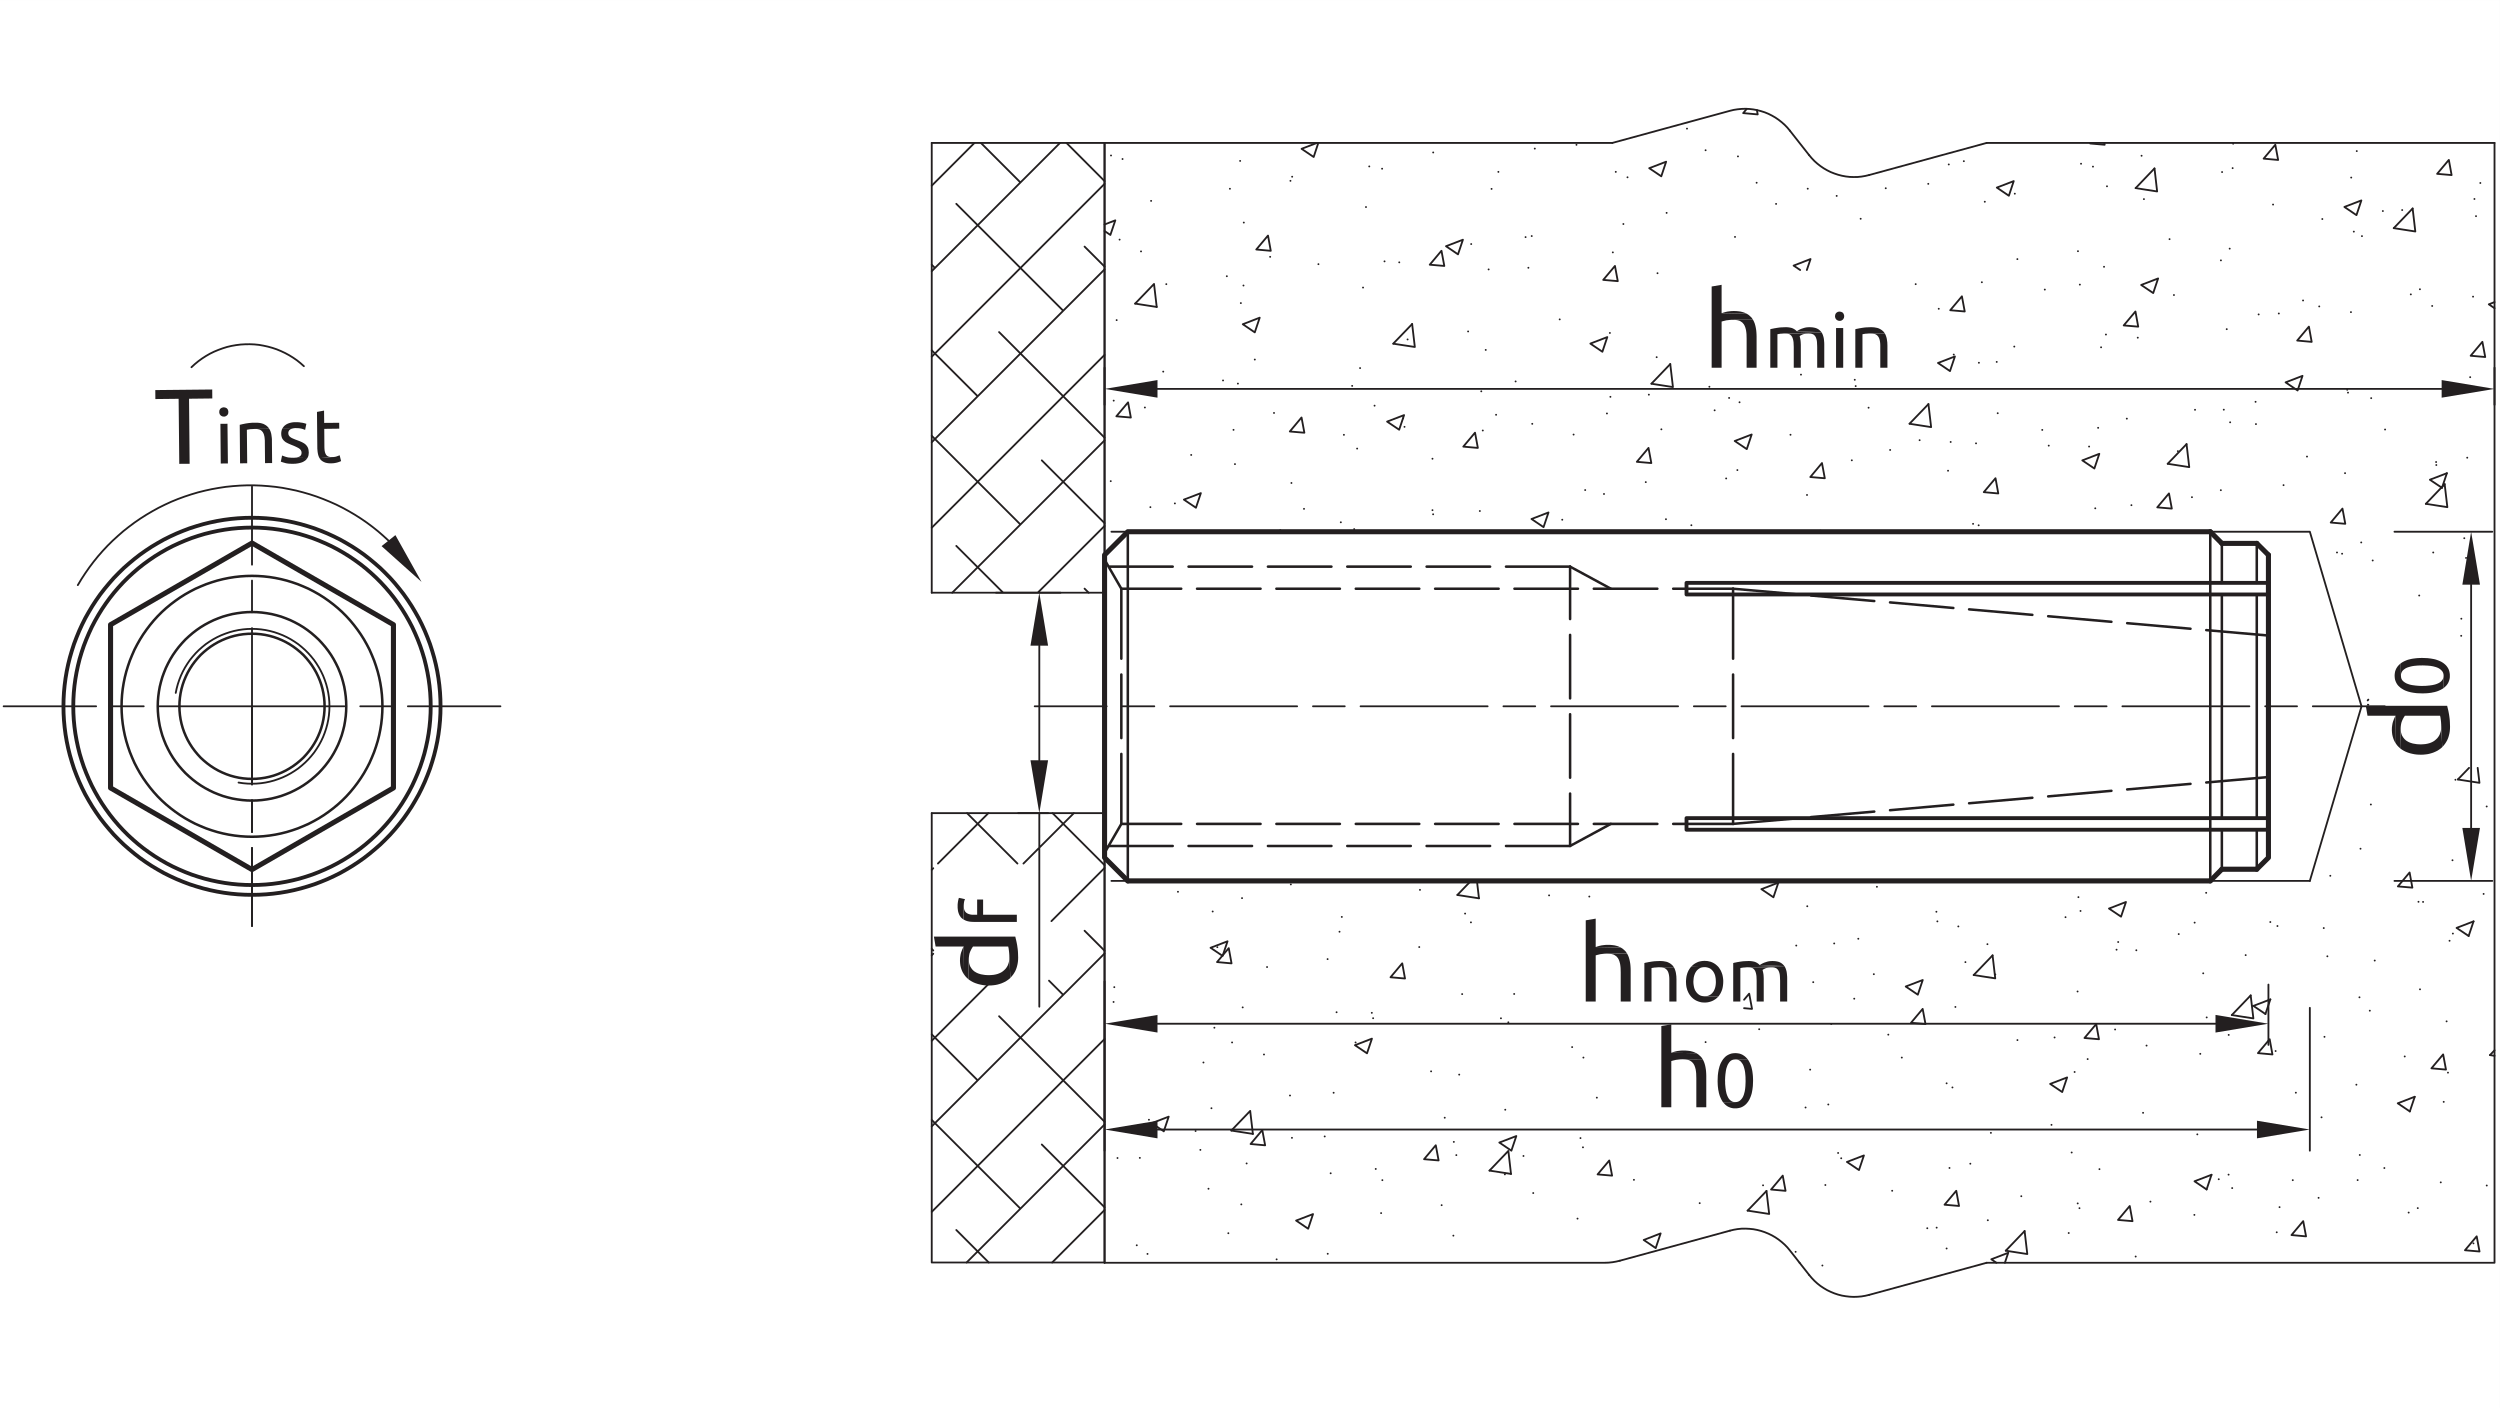 <?xml version="1.0" encoding="utf-8"?>
<!-- Generator: Adobe Illustrator 16.0.0, SVG Export Plug-In . SVG Version: 6.00 Build 0)  -->
<!DOCTYPE svg PUBLIC "-//W3C//DTD SVG 1.1//EN" "http://www.w3.org/Graphics/SVG/1.1/DTD/svg11.dtd">
<svg version="1.1" id="Layer_1" xmlns="http://www.w3.org/2000/svg" xmlns:xlink="http://www.w3.org/1999/xlink" x="0px" y="0px"
	 width="973px" height="548px" viewBox="0 0 973 548" enable-background="new 0 0 973 548" xml:space="preserve">
<rect x="0" y="0" width="973" height="548" fill="#808080" stroke="none"/>
<rect x="0" y="0.003" fill="#FFFFFF" width="972.992" height="547.993"/>
<g id="surface1">
	
		<path fill="none" stroke="#231F20" stroke-width="0.99" stroke-linecap="round" stroke-linejoin="round" stroke-miterlimit="10" d="
		M436.422,229.129l-6.527-11.297 M431.477,220.535h24.934 M462.582,220.535h24.707 M493.485,220.535h24.707 M524.36,220.535h24.707
		 M555.239,220.535h24.707"/>
	
		<path fill="none" stroke="#231F20" stroke-width="0.99" stroke-linecap="round" stroke-linejoin="round" stroke-miterlimit="10" d="
		M586.141,220.535h24.938"/>
	
		<path fill="none" stroke="#231F20" stroke-width="0.99" stroke-linecap="round" stroke-linejoin="round" stroke-miterlimit="10" d="
		M436.422,229.129h23.305 M465.899,229.129h24.703 M496.774,229.129h24.707 M527.676,229.129h24.707 M558.555,229.129h24.707
		 M589.43,229.129h24.707 M620.309,229.129h24.73"/>
	
		<path fill="none" stroke="#231F20" stroke-width="0.99" stroke-linecap="round" stroke-linejoin="round" stroke-miterlimit="10" d="
		M651.211,229.129h23.305"/>
	
		<path fill="none" stroke="#231F20" stroke-width="0.99" stroke-linecap="round" stroke-linejoin="round" stroke-miterlimit="10" d="
		M431.477,329.254h24.934 M462.582,329.254h24.707 M493.485,329.254h24.707 M524.364,329.254h24.707 M555.239,329.254h24.707"/>
	
		<path fill="none" stroke="#231F20" stroke-width="0.99" stroke-linecap="round" stroke-linejoin="round" stroke-miterlimit="10" d="
		M586.141,329.254h24.938"/>
	
		<path fill="none" stroke="#231F20" stroke-width="0.99" stroke-linecap="round" stroke-linejoin="round" stroke-miterlimit="10" d="
		M436.422,320.664h23.305 M465.899,320.664h24.703 M496.774,320.664h24.707 M527.676,320.664h24.707 M558.555,320.664h24.707
		 M589.43,320.664h24.707 M620.309,320.664h24.73"/>
	
		<path fill="none" stroke="#231F20" stroke-width="0.99" stroke-linecap="round" stroke-linejoin="round" stroke-miterlimit="10" d="
		M651.211,320.664h23.305"/>
	
		<path fill="none" stroke="#231F20" stroke-width="0.99" stroke-linecap="round" stroke-linejoin="round" stroke-miterlimit="10" d="
		M436.422,229.129v27.23 M436.422,262.527v24.734"/>
	
		<path fill="none" stroke="#231F20" stroke-width="0.99" stroke-linecap="round" stroke-linejoin="round" stroke-miterlimit="10" d="
		M436.422,293.429v27.23l-6.527,11.297"/>
	
		<path fill="none" stroke="#231F20" stroke-width="0.99" stroke-linecap="round" stroke-linejoin="round" stroke-miterlimit="10" d="
		M611.078,329.254l15.859-8.594 M611.078,220.535l15.859,8.594 M611.078,329.254v-20.398 M611.078,302.687V277.98 M611.078,271.808
		v-24.707"/>
	
		<path fill="none" stroke="#231F20" stroke-width="0.99" stroke-linecap="round" stroke-linejoin="round" stroke-miterlimit="10" d="
		M611.078,240.933v-20.398"/>
	
		<path fill="none" stroke="#231F20" stroke-width="0.99" stroke-linecap="round" stroke-linejoin="round" stroke-miterlimit="10" d="
		M674.516,320.664v-27.234 M674.516,287.261v-24.734"/>
	
		<path fill="none" stroke="#231F20" stroke-width="0.99" stroke-linecap="round" stroke-linejoin="round" stroke-miterlimit="10" d="
		M674.516,256.359v-27.23"/>
	
		<path fill="none" stroke="#231F20" stroke-width="1.98" stroke-linecap="round" stroke-linejoin="round" stroke-miterlimit="10" d="
		M438.946,342.844h421.289"/>
	
		<path fill="none" stroke="#231F20" stroke-width="1.98" stroke-linecap="round" stroke-linejoin="round" stroke-miterlimit="10" d="
		M882.875,215.996v117.797l-4.539,4.512"/>
	
		<path fill="none" stroke="#231F20" stroke-width="1.98" stroke-linecap="round" stroke-linejoin="round" stroke-miterlimit="10" d="
		M878.336,211.484l4.539,4.512"/>
	
		<path fill="none" stroke="#231F20" stroke-width="1.98" stroke-linecap="round" stroke-linejoin="round" stroke-miterlimit="10" d="
		M860.235,206.945H438.946l-9.051,9.051v117.797l9.051,9.051"/>
	
		<path fill="none" stroke="#231F20" stroke-width="1.98" stroke-linecap="round" stroke-linejoin="round" stroke-miterlimit="10" d="
		M864.746,338.304h13.59 M878.336,211.484h-13.59"/>
	
		<path fill="none" stroke="#231F20" stroke-width="0.99" stroke-linecap="round" stroke-linejoin="round" stroke-miterlimit="10" d="
		M438.946,206.945v135.898 M882.875,247.355l-24.195-2.113 M852.535,244.707l-24.633-2.168 M821.758,242.004l-24.602-2.168
		 M790.985,239.301l-24.605-2.141 M760.235,236.625l-24.629-2.168 M729.461,233.922l-24.605-2.145"/>
	
		<path fill="none" stroke="#231F20" stroke-width="0.99" stroke-linecap="round" stroke-linejoin="round" stroke-miterlimit="10" d="
		M698.684,231.242l-24.172-2.113"/>
	
		<path fill="none" stroke="#231F20" stroke-width="0.99" stroke-linecap="round" stroke-linejoin="round" stroke-miterlimit="10" d="
		M882.875,302.433l-24.195,2.113 M852.535,305.082l-24.633,2.168 M821.758,307.785l-24.605,2.168 M790.985,310.488l-24.605,2.141
		 M760.235,313.164l-24.629,2.168 M729.461,315.867l-24.605,2.141"/>
	
		<path fill="none" stroke="#231F20" stroke-width="0.99" stroke-linecap="round" stroke-linejoin="round" stroke-miterlimit="10" d="
		M698.684,318.547l-24.172,2.113"/>
	
		<path fill="none" stroke="#231F20" stroke-width="0.99" stroke-linecap="round" stroke-linejoin="round" stroke-miterlimit="10" d="
		M864.746,211.484v15.375"/>
	
		<path fill="none" stroke="#231F20" stroke-width="1.98" stroke-linecap="round" stroke-linejoin="round" stroke-miterlimit="10" d="
		M860.235,206.945l4.512,4.535"/>
	
		<path fill="none" stroke="#231F20" stroke-width="0.99" stroke-linecap="round" stroke-linejoin="round" stroke-miterlimit="10" d="
		M864.746,231.371v87.047 M864.746,322.929v15.375"/>
	
		<path fill="none" stroke="#231F20" stroke-width="1.98" stroke-linecap="round" stroke-linejoin="round" stroke-miterlimit="10" d="
		M860.235,342.844l4.512-4.54"/>
	
		<path fill="none" stroke="#231F20" stroke-width="0.99" stroke-linecap="round" stroke-linejoin="round" stroke-miterlimit="10" d="
		M878.336,338.304v-15.375 M878.336,318.418v-87.047 M878.336,226.859v-15.375"/>
	
		<path fill="none" stroke="#231F20" stroke-width="0.72" stroke-linecap="round" stroke-linejoin="round" stroke-miterlimit="10" d="
		M928.156,274.894h-27.992 M893.992,274.894h-12.367 M875.457,274.894h-49.414 M819.871,274.894h-12.363 M801.336,274.894h-49.414
		 M745.754,274.894h-12.367 M727.215,274.894h-49.41 M671.633,274.894h-12.367 M653.098,274.894h-49.414 M597.489,274.894h-12.344
		 M578.977,274.894h-49.438 M523.367,274.894h-12.34 M504.832,274.894h-49.414 M449.246,274.894h-12.34"/>
	
		<path fill="none" stroke="#231F20" stroke-width="0.72" stroke-linecap="round" stroke-linejoin="round" stroke-miterlimit="10" d="
		M430.711,274.894h-27.996"/>
	<path fill="none" stroke="#231F20" stroke-width="1.5" stroke-linecap="round" stroke-linejoin="round" stroke-miterlimit="10" d="
		M882.875,226.859H656.387v4.512h226.488"/>
	<path fill="none" stroke="#231F20" stroke-width="1.5" stroke-linecap="round" stroke-linejoin="round" stroke-miterlimit="10" d="
		M882.875,322.929H656.387v-4.512h226.488"/>
	
		<path fill="none" stroke="#231F20" stroke-width="0.99" stroke-linecap="round" stroke-linejoin="round" stroke-miterlimit="10" d="
		M860.235,206.945v135.898"/>
	
		<path fill="none" stroke="#231F20" stroke-width="0.72" stroke-linecap="round" stroke-linejoin="round" stroke-miterlimit="10" d="
		M434.485,162.019l4.539-5.406 M488.946,97.105l4.539-5.406 M502,167.933l4.539-5.43 M556.461,103.019L561,97.613 M569.516,173.824
		l4.539-5.406 M623.977,108.933l4.539-5.406 M678.442,44.019l1.402-1.656 M473.672,374.434l4.539-5.402 M637.059,179.738
		l4.539-5.406 M486.727,445.243l4.539-5.406 M541.188,380.348l4.539-5.402 M704.574,185.656l4.539-5.434 M759.035,120.738
		l4.539-5.406 M813.5,55.847l0.176-0.227 M554.246,451.157l4.535-5.406 M772.09,191.543l4.539-5.406 M826.551,126.656l4.539-5.406
		 M881.012,61.738l4.539-5.406 M621.785,457.071l4.539-5.406 M839.606,197.461l4.539-5.406 M894.071,132.543l4.535-5.406
		 M948.531,67.656l4.539-5.406 M678.797,389.094l1.961-2.344 M689.301,462.962l4.539-5.406 M743.762,398.071l4.539-5.406
		 M907.125,203.375l4.539-5.406 M961.586,138.457l4.539-5.402 M756.817,468.876l4.539-5.406 M811.281,403.985l4.539-5.402
		 M921.504,272.597l0.254-0.305 M824.336,474.79l4.539-5.402 M878.797,409.876l4.539-5.406 M933.258,344.985l4.539-5.402
		 M891.848,480.68l4.539-5.402 M946.313,415.79l4.539-5.402 M959.367,486.594l4.539-5.402 M678.442,44.019l5.633,0.508
		 M813.5,55.847l5.605,0.484 M881.012,61.738l5.613,0.512 M948.531,67.656l5.633,0.48 M488.946,97.105l5.637,0.508 M556.461,103.019
		l5.637,0.484 M623.977,108.933l5.637,0.484 M759.035,120.738l5.609,0.484 M826.551,126.656l5.637,0.48 M894.071,132.543
		l5.633,0.512 M961.586,138.457l5.633,0.488 M434.485,162.019l5.637,0.484 M502,167.933l5.637,0.484 M569.516,173.824l5.637,0.508
		 M637.059,179.738l5.609,0.484 M704.574,185.656l5.609,0.48 M772.09,191.543l5.637,0.512 M839.606,197.461l5.637,0.484
		 M907.125,203.375l5.633,0.484 M921.582,274.281l0.176,0.027 M933.258,344.985l5.633,0.484 M473.672,374.434l5.637,0.512
		 M541.188,380.348l5.637,0.488 M678.797,392.384l3.059,0.281 M743.762,398.071l5.613,0.484 M811.281,403.985l5.605,0.484
		 M878.797,409.876l5.633,0.512 M946.313,415.79l5.633,0.488 M486.727,445.243l5.637,0.508 M554.246,451.157l5.633,0.484
		 M621.785,457.071l5.609,0.484 M689.301,462.962l5.609,0.508 M756.817,468.876l5.637,0.484 M824.336,474.79l5.633,0.488
		 M891.848,480.68l5.637,0.512 M959.367,486.594l5.633,0.488 M492.387,445.751l-1.094-5.914 M479.309,374.919l-1.07-5.887
		 M440.121,162.504l-1.074-5.891 M559.906,451.641l-1.098-5.891 M546.824,380.837l-1.07-5.891 M507.66,168.418l-1.098-5.914
		 M494.582,97.613l-1.07-5.914 M627.422,457.555l-1.098-5.891 M575.176,174.308l-1.094-5.891 M562.121,103.504l-1.094-5.891
		 M694.938,463.469l-1.098-5.914 M642.692,180.222l-1.094-5.891 M629.637,109.418l-1.094-5.914 M681.883,392.641l-1.098-5.891
		 M762.453,469.36l-1.07-5.891 M749.399,398.555l-1.098-5.891 M684.102,44.504l-0.332-1.66 M710.211,186.136l-1.098-5.914
		 M829.969,475.278l-1.07-5.891 M816.914,404.469l-1.07-5.914 M777.727,192.027l-1.07-5.891 M764.672,121.222l-1.098-5.891
		 M897.512,481.192l-1.098-5.914 M884.43,410.387l-1.07-5.918 M845.266,197.945l-1.094-5.891 M832.188,127.136l-1.07-5.887
		 M819.133,56.332l-0.129-0.711 M965.028,487.083l-1.098-5.891 M951.973,416.278l-1.098-5.891 M938.891,345.469l-1.07-5.887
		 M912.785,203.859l-1.098-5.914 M899.703,133.054l-1.07-5.918 M886.649,62.25l-1.098-5.918 M967.246,138.945l-1.098-5.891
		 M954.164,68.136l-1.07-5.887 M441.801,118.164l7.344-7.648 M542.258,133.742l7.344-7.621 M642.746,149.32l7.316-7.621
		 M479.231,440.012l7.344-7.648 M567.223,348.302l5.25-5.457 M743.203,164.898l7.344-7.621 M831.192,73.211l7.32-7.648
		 M579.715,455.591l7.32-7.645 M843.66,180.504l7.344-7.648 M931.653,88.789l7.344-7.645 M680.172,471.173l7.344-7.648
		 M944.145,196.082l7.32-7.648 M768.164,379.485l7.344-7.652 M780.656,486.751l7.32-7.625 M868.621,395.063l7.344-7.648
		 M956.614,303.347l4.336-4.484 M969.106,410.641l1.762-1.859 M487.621,441.313l-1.047-8.949 M450.192,119.465l-1.047-8.949
		 M588.078,456.891l-1.02-8.945 M575.61,349.602l-0.789-6.758"/>
	
		<path fill="none" stroke="#231F20" stroke-width="0.72" stroke-linecap="round" stroke-linejoin="round" stroke-miterlimit="10" d="
		M550.649,135.043l-1.047-8.949 M688.563,472.472l-1.047-8.949 M651.106,150.621l-1.043-8.926 M789.02,488.051l-1.043-8.926
		 M776.551,380.781l-1.043-8.945 M751.59,166.199l-1.043-8.922 M877.012,396.363l-1.047-8.953 M852.047,181.777l-1.043-8.922
		 M839.555,74.511l-1.02-8.949 M965,304.648l-0.688-5.789 M952.508,197.383l-1.047-8.949 M940.039,90.094l-1.043-8.949
		 M831.192,73.215l8.363,1.297 M931.653,88.789l8.387,1.305 M441.8,118.164l8.391,1.301 M542.285,133.769l8.363,1.273
		 M642.746,149.347l8.359,1.301 M743.203,164.926l8.387,1.301 M843.688,180.504l8.359,1.301 M944.145,196.082l8.363,1.301
		 M956.614,303.375l8.387,1.301 M567.223,348.324l8.387,1.305 M768.164,379.484l8.387,1.297 M868.621,395.062l8.391,1.301
		 M969.106,410.64l1.762,0.281 M479.257,440.015l8.363,1.297 M579.715,455.594l8.363,1.297 M680.172,471.172l8.391,1.301
		 M780.656,486.773l8.363,1.301 M429.894,87.363l4.184-1.605 M506.589,57.914l5.966-2.297 M483.695,126.195l6.574-2.551
		 M562.785,95.828l6.578-2.523 M641.879,65.461l6.578-2.523 M460.769,194.449l6.605-2.523 M539.864,164.086l6.602-2.527
		 M618.981,133.719l6.578-2.527 M698.074,103.375l6.578-2.551 M777.164,73.008l6.578-2.523 M596.059,201.996l6.605-2.547
		 M675.153,171.633l6.602-2.527 M754.27,141.265l6.578-2.527 M833.36,110.898l6.578-2.527 M912.453,80.531l6.578-2.523
		 M810.438,179.179l6.605-2.551 M889.555,148.812l6.578-2.527 M968.649,118.445l2.219-0.867 M471.148,368.875l6.605-2.523
		 M945.727,186.699l6.602-2.523 M448.253,437.133l6.602-2.527 M527.344,406.789l6.605-2.547 M685.555,346.058l6.578-2.527
		 M504.448,475.047l6.578-2.523 M583.539,444.679l6.605-2.527 M741.723,383.945l6.605-2.523 M820.84,353.605l6.578-2.551
		 M639.735,482.594l6.578-2.551 M718.828,452.226l6.602-2.523 M797.918,421.859l6.605-2.523 M877.012,391.492l6.605-2.523
		 M956.129,361.125l6.578-2.523 M775.024,490.113l6.578-2.523 M854.117,459.746l6.602-2.523 M933.207,429.406l6.602-2.551
		 M912.453,80.554l4.664,3.164 M968.649,118.445l2.219,1.504 M777.164,73.008l4.668,3.164 M833.36,110.922l4.668,3.137
		 M889.555,148.812l4.668,3.16 M945.727,186.726l4.691,3.133 M641.879,65.461l4.691,3.16 M698.074,103.375l2.547,1.711
		 M754.27,141.265l4.664,3.16 M810.438,179.179l4.691,3.16 M506.589,57.941l4.691,3.16 M562.785,95.828l4.668,3.16 M618.981,133.742
		l4.668,3.16 M675.153,171.633l4.691,3.16 M956.102,361.152l4.691,3.133 M429.894,89.914l2.27,1.527 M483.695,126.195l4.664,3.16
		 M539.864,164.086l4.691,3.16 M596.059,201.996l4.691,3.164 M820.817,353.605l4.691,3.16 M877.012,391.492l4.691,3.16
		 M933.207,429.406l4.691,3.16 M460.769,194.449l4.691,3.164 M685.528,346.058l4.691,3.16 M741.723,383.972l4.691,3.16
		 M797.918,421.859l4.691,3.16 M854.117,459.773l4.688,3.16 M718.828,452.226l4.691,3.16 M775.024,490.113l1.965,1.355
		 M471.148,368.875l4.691,3.164 M527.344,406.789l4.691,3.164 M583.539,444.679l4.691,3.16 M639.735,482.594l4.668,3.16
		 M448.253,437.156l4.691,3.137 M504.448,475.047l4.664,3.16 M432.163,91.441l1.914-5.684 M465.46,197.613l1.914-5.688
		 M488.359,129.355l1.91-5.684 M511.281,61.101l1.81-5.484 M452.945,440.316l1.91-5.711 M475.839,372.039l1.914-5.688
		 M544.555,167.246l1.91-5.688 M567.453,98.988l1.91-5.684 M509.14,478.207l1.887-5.684 M532.035,409.953l1.914-5.688
		 M600.75,205.16l1.914-5.688 M623.649,136.902l1.91-5.711 M646.571,68.621l1.887-5.684 M588.231,447.84l1.914-5.688
		 M703.223,105.086l1.43-4.234 M679.844,174.793l1.91-5.688 M644.403,485.754l1.91-5.684 M758.934,144.426l1.914-5.688
		 M781.856,76.172l1.887-5.688 M690.219,349.219l1.914-5.688 M723.52,455.386l1.91-5.684 M746.414,387.133l1.914-5.711
		 M815.129,182.34l1.914-5.688 M838.028,114.058l1.91-5.688 M780.301,491.469l1.301-3.879 M802.61,425.019l1.914-5.684
		 M825.508,356.765l1.91-5.688 M894.223,151.972l1.91-5.688 M917.141,83.719l1.891-5.688"/>
	
		<path fill="none" stroke="#231F20" stroke-width="0.72" stroke-linecap="round" stroke-linejoin="round" stroke-miterlimit="10" d="
		M858.805,462.933l1.914-5.711 M881.703,394.656l1.914-5.688 M950.418,189.863l1.91-5.688 M937.899,432.57l1.91-5.688
		 M960.793,364.289l1.914-5.688 M436.879,61.89h0.027 M435.735,93.254h0.023 M434.586,124.59h0.027 M484.078,86.625h0.023
		 M433.438,155.926h0.027 M482.93,117.961h0.023 M531.629,80.582h0.023 M432.293,187.261h0.023 M481.781,149.297h0.027
		 M530.481,111.918h0.023 M580.504,73.519h0.027 M480.633,180.633h0.027 M529.332,143.254h0.027 M579.36,104.855h0.023
		 M628.848,66.89h0.027 M528.188,174.59h0.023 M578.239,136.191h0.023 M627.703,98.226h0.023 M676.403,60.871h0.023
		 M527.039,205.926h0.023 M577.09,167.551h0.027 M626.555,129.586h0.023 M675.254,92.207h0.023 M575.942,198.886h0.027
		 M625.406,160.922h0.027 M724.156,85.144h0.027 M624.258,192.258h0.027 M672.957,154.879h0.027 M772.473,78.515h0.027
		 M771.328,109.851h0.023 M820.028,72.5h0.023 M671.813,186.215h0.023 M721.864,147.816h0.023 M473.778,368.648h0.023
		 M720.715,179.152h0.023 M770.176,141.187h0.027 M818.879,103.836h0.023 M868.93,65.437h0.023 M472.629,399.984h0.023
		 M521.328,362.629h0.023 M769.059,172.547h0.023 M817.731,135.168h0.023 M867.781,96.773h0.027 M917.246,58.804h0.023
		 M471.481,431.32h0.027 M520.18,393.965h0.027 M570.203,355.566h0.027 M767.91,203.883h0.023 M816.582,166.504h0.027
		 M866.633,128.109h0.027 M916.098,90.144h0.027 M470.332,462.656h0.027 M519.031,425.301h0.027 M569.059,386.902h0.023
		 M815.461,197.84h0.027 M865.489,159.445h0.023 M914.977,121.48H915 M963.653,84.125h0.023 M618.547,348.937h0.027
		 M517.883,456.636h0.027 M567.91,418.238h0.027 M864.34,190.781h0.023 M913.828,152.816h0.027 M962.5,115.461h0.027
		 M666.098,342.918h0.027 M516.739,487.972h0.023 M566.789,449.574h0.027 M616.254,411.609h0.023 M912.68,184.152h0.027
		 M961.379,146.797h0.027 M565.641,480.91h0.023 M615.106,442.945h0.023 M911.535,215.511h0.023 M960.235,178.133h0.023
		 M663.805,405.594h0.023 M713.856,367.195h0.023 M613.957,474.281h0.027 M959.086,209.469h0.027 M712.707,398.531h0.027
		 M762.172,360.566h0.027 M661.508,468.265h0.027 M957.938,240.804h0.027 M711.563,429.867h0.023 M761.028,391.902h0.023
		 M809.727,354.547h0.023 M710.414,461.203h0.027 M759.879,423.238h0.023 M808.578,385.883h0.023 M858.629,347.484h0.023
		 M709.266,492.539h0.023 M758.731,454.574h0.023 M807.43,417.219h0.023 M857.481,378.82h0.023 M906.946,340.855h0.023
		 M955.645,303.476h0.023 M757.61,485.91h0.023 M806.281,448.554h0.027 M856.332,410.156h0.027 M905.797,372.191h0.027
		 M954.496,334.812h0.027 M805.133,479.89h0.027 M855.188,441.492h0.023 M904.676,403.527h0.023 M953.352,366.148h0.023
		 M854.039,472.828h0.023 M903.528,434.863h0.027 M952.203,397.508h0.023 M902.379,466.199h0.027 M951.078,428.844h0.027
		 M949.934,460.179h0.023 M478.672,73.465h0.023 M502.231,70.383h0.023 M537.903,65.664h0.023 M597.332,57.836h0.027
		 M656.563,50.062h0.027 M453.914,110.59h0.023 M477.473,107.504h0.023 M513.117,102.816h0.027 M572.578,94.988h0.023
		 M596.137,91.875h0.023 M631.805,87.183h0.027 M691.239,79.359h0.027 M714.824,76.246h0.027"/>
	
		<path fill="none" stroke="#231F20" stroke-width="0.72" stroke-linecap="round" stroke-linejoin="round" stroke-miterlimit="10" d="
		M750.469,71.554h0.027 M809.93,63.726h0.023 M833.489,60.617h0.023 M869.133,55.926h0.023 M452.715,144.629h0.027 M488.36,139.937
		h0.027 M547.821,132.109h0.023 M571.379,129h0.023 M607.024,124.308h0.023 M785.145,100.851h0.027 M808.731,97.765h0.023
		 M844.375,93.074h0.027 M903.832,85.246h0.027 M927.395,82.136h0.023 M963.039,77.445h0.023 M463.602,177.062h0.027
		 M523.035,169.234h0.027 M546.621,166.125h0.023 M582.266,161.433h0.023 M641.727,153.605h0.023 M665.281,150.519h0.027
		 M700.93,145.804h0.023 M760.387,138h0.027 M783.946,134.89h0.027 M819.617,130.199h0.027 M879.051,122.371h0.027 M902.637,119.261
		h0.023 M938.281,114.57h0.023 M498.278,206.359h0.027 M521.836,203.273h0.027 M557.508,198.554h0.023 M616.942,190.73h0.023
		 M640.528,187.644h0.023 M676.172,182.953h0.023 M735.629,175.125h0.027 M759.192,172.015h0.023 M794.832,167.324h0.027
		 M854.293,159.492h0.027 M877.852,156.383h0.027 M913.524,151.691h0.023 M770.078,204.445h0.023 M829.535,196.617h0.027
		 M853.094,193.508h0.027 M888.739,188.816h0.027 M948.199,180.988h0.023 M923.442,218.136h0.023 M947,215.027h0.027
		 M957.887,247.457h0.027 M458.449,347.078h0.027 M433.668,384.199h0.027 M493.129,376.371h0.023 M516.688,373.289h0.023
		 M552.36,368.597h0.023 M967.805,313.879h0.027 M730.481,345.14h0.023 M468.371,413.523h0.023 M491.93,410.41h0.023
		 M527.574,405.719h0.027 M587.031,397.89h0.027 M705.696,382.261h0.027 M729.281,379.152h0.027 M764.926,374.461h0.027
		 M824.383,366.633h0.027 M847.946,363.547h0.023 M883.59,358.855h0.027 M943.047,351.027h0.027 M966.61,347.918h0.023
		 M443.614,450.644h0.023 M467.172,447.535h0.023 M502.817,442.844h0.023 M562.278,435.015h0.023 M585.836,431.906h0.023
		 M621.481,427.211h0.023 M704.496,416.301h0.027 M740.168,411.609h0.027 M799.629,403.781h0.023 M823.188,400.672h0.023
		 M858.832,395.98h0.023 M918.289,388.152h0.027 M941.852,385.043h0.023 M442.414,484.66h0.027 M478.059,479.969h0.023
		 M537.52,472.14h0.023 M561.078,469.054h0.023 M596.723,464.336h0.023 M715.383,448.734h0.027 M774.844,440.906h0.027
		 M798.43,437.793h0.023 M834.074,433.105h0.023 M893.531,425.277h0.027 M917.094,422.164h0.023 M952.739,417.472h0.023
		 M750.086,478.031h0.027 M773.645,474.918h0.027 M809.317,470.226h0.023 M868.75,462.398h0.027 M892.336,459.316h0.023
		 M927.981,454.597h0.023 M962.656,483.918h0.023 M965.332,71.222h0.027 M915.078,69.109h0.027 M934.914,81.754h0.027
		 M864.824,66.965h0.023 M884.66,79.613h0.027 M946.594,119.082h0.023 M814.571,64.851h0.023 M834.406,77.496h0.023
		 M896.336,116.941h0.027 M764.317,62.734h0.023 M784.153,75.379h0.023 M846.082,114.824h0.027 M928.258,167.168h0.027
		 M948.121,179.816h0.027 M733.922,73.265h0.027 M795.828,112.707h0.027 M878.004,165.054h0.027 M897.867,177.699h0.027
		 M959.774,217.144h0.027 M663.805,58.476h0.023 M683.668,71.121h0.023 M745.574,110.59h0.023 M827.75,162.937h0.027
		 M847.614,175.582h0.027 M909.543,215.027h0.027 M613.551,56.359h0.023 M633.41,69.004h0.027 M777.496,160.82h0.027
		 M797.36,173.441h0.023"/>
	
		<path fill="none" stroke="#231F20" stroke-width="0.72" stroke-linecap="round" stroke-linejoin="round" stroke-miterlimit="10" d="
		M583.156,66.89h0.027 M645.09,106.332h0.023 M727.242,158.679h0.023 M747.102,171.324h0.027 M532.903,64.773h0.027
		 M594.836,104.215h0.023 M677.012,156.562h0.027 M696.848,169.207h0.027 M922.727,313.113h0.027 M482.649,62.629h0.023
		 M544.582,102.101h0.023 M626.758,154.445h0.023 M646.594,167.094h0.027 M708.528,206.535h0.023 M954.649,363.344h0.027
		 M432.395,60.515h0.023 M494.328,99.957h0.023 M576.504,152.304h0.023 M596.34,164.953h0.023 M658.27,204.418h0.027
		 M904.395,361.203h0.027 M924.231,373.847h0.027 M444.071,97.844h0.027 M526.25,150.187h0.023 M546.086,162.836h0.023
		 M608.016,202.277h0.027 M854.141,359.086h0.027 M874.004,371.734h0.023 M935.91,411.176h0.023 M475.992,148.074h0.027
		 M495.832,160.719h0.023 M557.762,200.16h0.027 M803.887,356.969h0.023 M823.746,369.617h0.027 M885.653,409.058h0.027
		 M967.832,461.406h0.023 M445.574,158.601h0.027 M507.508,198.047h0.023 M753.633,354.851h0.023 M773.492,367.476h0.027
		 M835.426,406.945h0.027 M917.578,459.289h0.023 M937.438,471.937h0.027 M457.254,195.929h0.023 M703.375,352.711h0.027
		 M723.239,365.359h0.027 M785.172,404.801h0.023 M867.348,457.172h0.027 M887.184,469.82h0.027 M734.918,402.687h0.023
		 M817.094,455.031h0.023 M836.93,467.676h0.027 M602.891,348.48h0.027 M684.664,400.57h0.023 M766.84,452.914h0.023
		 M786.676,465.562h0.023 M552.637,346.336h0.027 M572.473,358.984h0.027 M716.586,450.797h0.023 M736.422,463.445h0.023
		 M502.383,344.219h0.023 M522.219,356.867h0.027 M584.153,396.312h0.027 M686.168,461.328h0.023 M471.965,354.75h0.023
		 M533.899,394.195h0.023 M616.074,446.539h0.027 M635.91,459.187h0.027 M483.641,392.078h0.027 M565.821,444.422h0.023
		 M585.68,457.07h0.027 M433.387,389.961h0.027 M515.563,442.308h0.027 M535.426,454.953h0.027 M465.309,440.191h0.027
		 M485.172,452.812h0.027 M434.918,450.695h0.023 M496.848,490.14h0.027 M446.594,488.023h0.027 M919.262,91.902h0.023
		 M941.824,112.578h0.023 M864.364,101.336h0.027 M886.903,122.015h0.027 M922.856,154.957h0.023 M758.449,64.008h0.027
		 M809.469,110.769h0.027 M832.008,131.422h0.027 M867.961,164.363h0.023 M918.977,211.125h0.027 M941.543,231.777h0.027
		 M703.555,73.441h0.027 M754.551,120.176h0.023 M777.114,140.855h0.023 M813.063,173.797h0.027 M648.633,82.851h0.027
		 M918.699,330.324h0.023 M941.262,350.976h0.027 M722.219,150.265h0.027 M758.168,183.207h0.027 M557.789,59.34h0.023
		 M593.739,92.285h0.027 M644.758,139.019h0.027 M667.324,159.699h0.023 M703.274,192.64h0.027 M886.367,360.41h0.027
		 M922.321,393.355h0.023 M502.895,68.777h0.023 M538.844,101.719h0.027 M589.864,148.453h0.023 M612.43,169.133h0.023
		 M648.379,202.074h0.023 M808.906,349.168h0.027 M831.449,369.844h0.023 M867.399,402.789h0.027 M918.418,449.523h0.023
		 M940.985,470.203h0.023 M447.996,78.183h0.027 M483.949,111.125h0.023 M534.969,157.886h0.023 M557.508,178.539h0.023
		 M754.012,358.601h0.027 M776.555,379.254h0.023 M812.504,412.195h0.023 M863.524,458.957h0.027 M886.09,479.609h0.023
		 M480.074,167.297h0.023 M502.614,187.976h0.023 M699.094,368.008h0.023"/>
	
		<path fill="none" stroke="#231F20" stroke-width="0.72" stroke-linecap="round" stroke-linejoin="round" stroke-miterlimit="10" d="
		M721.656,388.687h0.027 M757.61,421.629h0.023 M808.629,468.367h0.023 M831.192,489.043h0.027 M447.719,197.383h0.023
		 M702.715,431.039h0.023 M753.731,477.801h0.027 M589.305,386.851h0.023 M698.84,487.207h0.023 M611.867,407.531h0.023
		 M483.387,349.551h0.027 M534.406,396.285h0.027 M556.973,416.965h0.023 M592.922,449.906h0.027 M479.512,405.719h0.027
		 M502.051,426.371h0.027 M538.004,459.316h0.023 M447.156,435.804h0.023 M483.106,468.75h0.027 M362.633,72.269l16.625-16.648
		 M362.633,105.543l49.922-49.922 M362.633,138.84l67.262-67.285 M362.633,172.117l67.262-67.262 M362.633,205.39l67.262-67.262
		 M370.614,230.679l59.281-59.277 M403.887,230.679l26.008-25.977 M362.633,338.535l0.586-0.613 M365.055,336.086l19.609-19.605
		 M362.633,371.808l0.586-0.609 M398.328,336.086l19.609-19.605 M362.633,405.082l23.406-23.406 M409.219,358.5l20.676-20.68
		 M362.633,438.383l67.262-67.289 M362.633,471.656l67.262-67.262 M376.199,491.363l53.695-53.695 M409.496,491.363l20.398-20.422
		 M384.817,491.363l-12.621-12.645 M397.156,470.406l-34.523-34.523 M429.895,469.871l-24.426-24.426 M380.508,420.484
		l-17.875-17.902 M429.895,436.57l-41.051-41.047 M363.219,369.922l-0.586-0.613 M413.805,387.207l-5.531-5.531 M429.895,370.023
		l-7.777-7.777 M395.985,336.086l-19.609-19.605 M429.895,336.722l-20.246-20.242 M390.426,230.679l-18.23-18.203 M423.699,230.679
		l-1.582-1.578 M397.156,204.14l-34.523-34.523 M429.895,203.605l-24.426-24.426 M380.508,154.215l-17.875-17.871 M429.895,170.332
		l-41.051-41.078 M363.883,104.293l-1.25-1.25 M413.805,120.945l-41.609-41.613 M429.895,103.758l-7.777-7.777 M397.156,71.019
		l-15.398-15.398 M429.895,70.484l-14.84-14.863 M387.672,230.679h25.062 M407.942,316.48h-11.676 M404.5,251.285v44.617
		 M404.5,316.48v75.316"/>
	<path fill="#231F20" d="M401.059,251.285h6.855l-3.414-20.605"/>
	<path fill="#231F20" d="M401.059,295.902h6.855L404.5,316.48"/>
	<path fill="#231F20" d="M376.836,381.062l0.613,0.461l0.66,0.406l0.715,0.383l0.738,0.309l0.816,0.277l0.535,0.152l0.766,0.18
		l0.789,0.152l0.793,0.105l0.816,0.051l0.867,0.023l0.84-0.023l0.816-0.078l0.816-0.102l0.762-0.152l0.742-0.207l0.715-0.227
		l0.203-0.078l0.766-0.332l0.738-0.355l0.664-0.434l0.637-0.457l0.586-0.512l-0.383-7.953v0.098l-0.051,0.871l-0.129,0.789
		l-0.23,0.738l-0.277,0.715l-0.383,0.637l-0.461,0.613l-0.559,0.535l-0.484,0.406l-0.613,0.41l-0.637,0.305l-0.715,0.281
		l-0.766,0.203l-0.816,0.152l-0.863,0.078l-0.918,0.051l-0.766-0.027l-0.816-0.051l-0.789-0.125l-0.742-0.129l-0.383-0.102
		l-0.789-0.258l-0.715-0.332l-0.66-0.406l-0.156-0.102l-0.586-0.535l-0.484-0.613l-0.434-0.688l-0.176-0.434l-0.23-0.738
		l-0.129-0.789l-0.051-0.871"/>
	<path fill="#231F20" d="M373.621,373.824v0.254l0.055,0.84l0.102,0.816l0.176,0.766l0.23,0.738l0.281,0.715l0.305,0.613
		l0.434,0.688l-0.129-10.863l-0.277,0.484l-0.332,0.742l-0.332,0.891l-0.051,0.129l-0.203,0.738l-0.129,0.766l-0.102,0.816"/>
	<path fill="#231F20" d="M363.473,364.515l0.664,3.875h10.941l0.125,10.863l0.461,0.637l0.535,0.586l0.586,0.535l0.051,0.051
		l0.203-7.727l0.027-0.609l0.102-0.789l0.152-0.793l0.254-0.738l0.355-0.766l0.387-0.688l0.379-0.562h13.691l0.156,0.688
		l0.125,0.918l0.027,0.207l0.074,0.738l0.055,0.816l0.023,0.895l0.383,7.953l0.051-0.078l0.535-0.586l0.484-0.613l0.434-0.66
		l0.41-0.715l0.328-0.766l0.18-0.512l0.203-0.711l0.18-0.766l0.129-0.816l0.074-0.812l0.027-0.867l-0.027-0.844l-0.027-0.867
		l-0.047-0.816l-0.078-0.789l-0.102-0.738l-0.102-0.715l-0.051-0.309l-0.18-0.918l-0.18-0.812l-0.176-0.715l-0.152-0.664"/>
	<path fill="#231F20" d="M374.973,357.836l0.461,0.254l0.484,0.23l0.535,0.18l0.562,0.129l0.586,0.102l0.637,0.047l0.664,0.027
		h16.852v-2.781h-13.129v-5.938h-2.32v5.938h-1.48L378.16,356l-0.586-0.102l-0.535-0.152l-0.484-0.207l-0.434-0.277l-0.129-0.102
		l-0.332-0.355l-0.254-0.438l-0.176-0.535l-0.102-0.586l-0.055-0.688"/>
	<path fill="#231F20" d="M372.707,352.761v0.562l0.074,0.664l0.078,0.609l0.152,0.562l0.176,0.508l0.207,0.484l0.281,0.434
		l0.277,0.41l0.359,0.355l0.254,0.203l0.406,0.281l0.102-5.277l0.027-0.512l0.051-0.586l0.078-0.508l0.152-0.535l0.203-0.461
		l-2.371-0.508l-0.027,0.051l-0.152,0.484l-0.152,0.688l-0.051,0.305l-0.074,0.562l-0.051,0.586"/>
	
		<path fill="none" stroke="#231F20" stroke-width="0.72" stroke-linecap="round" stroke-linejoin="round" stroke-miterlimit="10" d="
		M429.895,381.957v65.883 M898.989,392.258v55.582 M450.496,439.605h427.918"/>
	<path fill="#231F20" d="M450.496,436.187v6.859l-20.602-3.441"/>
	<path fill="#231F20" d="M878.414,436.187v6.859l20.574-3.441"/>
	<path fill="#231F20" d="M662.684,412.246l-7.879,0.027h0.23l0.867,0.051l0.789,0.125l0.688,0.18l0.484,0.258l0.664,0.457
		l0.508,0.586l0.051,0.051l0.359,0.637l0.277,0.738l0.23,0.871l0.027,0.152l0.102,0.715l0.078,0.789l0.023,0.84l0.027,0.891v11.324
		h3.875V418.75l-0.027-0.844l-0.051-0.84l-0.078-0.793l-0.125-0.762l-0.152-0.742l-0.078-0.305l-0.23-0.789l-0.305-0.742"/>
	<path fill="#231F20" d="M655.211,408.855l-0.812,0.027l-0.793,0.074l-0.789,0.102h-0.027l-0.789,0.18l-0.793,0.23l-0.738,0.254
		l9.793,0.203l-0.766-0.355l-0.281-0.129l-0.688-0.203l-0.738-0.18l-0.793-0.102l-0.867-0.074"/>
	<path fill="#231F20" d="M650.469,398.656l-3.875,0.664v31.617h3.875v-17.977l0.715-0.203l0.254-0.051l0.816-0.203l0.434-0.051
		l0.816-0.105l0.512-0.051l0.789-0.023l7.879-0.027l-0.434-0.637l-0.156-0.203l-0.559-0.535l-0.586-0.512l-0.691-0.434l-9.789-0.203
		"/>
	<path fill="#231F20" d="M680.172,412.246l-4.766,0.078h0.355l0.562,0.125l0.508,0.203l0.461,0.309l0.332,0.332l0.328,0.434
		l0.332,0.484l0.258,0.559l0.125,0.359l0.156,0.512l0.152,0.559l0.129,0.586l0.098,0.637l0.027,0.281l0.051,0.562l0.051,0.586
		l0.027,0.559v0.613l0.023,0.613v0.305l-0.023,0.613l-0.027,0.586l-0.023,0.586l-0.055,0.559l-0.051,0.562l-0.074,0.434
		l-0.102,0.586l-0.156,0.586l-0.148,0.535l-0.18,0.488l-0.207,0.457l-0.305,0.508l-0.355,0.434l-0.383,0.383l-0.281,0.23
		l-0.484,0.254l-0.535,0.152l-0.586,0.051L670.614,429l0.383,0.434l0.379,0.406l0.41,0.355l0.457,0.332l0.461,0.254l0.484,0.207
		l0.508,0.18l0.539,0.125l0.559,0.078h1.098l0.559-0.078l0.539-0.102l0.535-0.152l0.484-0.203l0.457-0.254l0.461-0.309l0.434-0.355
		l0.383-0.383l0.379-0.461l0.359-0.484l0.078-0.152l0.254-0.406l0.203-0.434l0.203-0.461l0.18-0.457l0.176-0.512l0.156-0.512
		l0.125-0.559l0.102-0.562l0.105-0.609l0.074-0.613l0.074-0.637l0.027-0.664l0.027-0.688l0.023-0.688v-0.281l-0.023-0.688
		l-0.027-0.691l-0.051-0.637l-0.074-0.637l-0.078-0.609l-0.102-0.59l-0.129-0.562l-0.125-0.535l-0.152-0.508l-0.18-0.484
		l-0.203-0.484l-0.207-0.434l-0.23-0.434l-0.227-0.383"/>
	<path fill="#231F20" d="M675.406,409.875l-0.484,0.027l-0.562,0.051l-0.559,0.102l-0.512,0.176l-0.484,0.207l-0.484,0.254
		l-0.434,0.281l-0.434,0.355l-0.383,0.406l-0.383,0.438l-0.355,0.508l-0.074,0.152l-0.258,0.41l-0.23,0.434l-0.203,0.43l-0.18,0.488
		l-0.176,0.508l-0.129,0.512l-0.152,0.562l-0.102,0.559l-0.102,0.586l-0.078,0.613l-0.074,0.637l-0.027,0.664l-0.027,0.688
		l-0.023,0.715v0.277l0.023,0.691l0.027,0.688l0.051,0.637l0.078,0.637l0.074,0.613l0.129,0.562l0.102,0.559l0.152,0.562
		l0.152,0.508l0.18,0.484l0.203,0.461l0.207,0.457l0.227,0.41l0.23,0.406l0.281,0.41l4.793-0.055l-0.383-0.023l-0.559-0.102
		l-0.512-0.23l-0.461-0.332l-0.305-0.277l-0.355-0.434l-0.309-0.512l-0.254-0.559l-0.129-0.332l-0.176-0.539l-0.129-0.559
		l-0.125-0.586l-0.078-0.613l-0.051-0.305l-0.051-0.562l-0.051-0.559l-0.051-0.59v-0.586l-0.027-0.609v-0.332l0.027-0.586
		l0.023-0.586l0.051-0.586l0.051-0.562l0.078-0.562l0.051-0.434l0.102-0.609l0.129-0.562l0.18-0.535l0.176-0.508l0.203-0.461
		l0.309-0.508l0.328-0.461l0.383-0.383l0.258-0.203l0.508-0.254l0.535-0.129l0.613-0.051l4.77-0.078l-0.359-0.434l-0.406-0.406
		l-0.41-0.355l-0.457-0.309l-0.461-0.281l-0.484-0.203l-0.508-0.18l-0.535-0.102l-0.562-0.074"/>
	
		<path fill="none" stroke="#231F20" stroke-width="0.72" stroke-linecap="round" stroke-linejoin="round" stroke-miterlimit="10" d="
		M931.93,206.945H970 M931.93,342.844H970 M961.762,227.547v94.695"/>
	<path fill="#231F20" d="M958.348,227.547h6.855l-3.441-20.602"/>
	<path fill="#231F20" d="M958.348,322.242h6.855l-3.441,20.602"/>
	<path fill="#231F20" d="M934.125,291.238l0.609,0.461l0.664,0.406l0.715,0.383l0.738,0.305l0.816,0.281l0.535,0.152l0.766,0.18
		l0.789,0.152l0.793,0.102l0.812,0.051l0.867,0.023l0.844-0.023l0.816-0.078l0.816-0.098l0.762-0.156l0.742-0.203l0.715-0.23
		l0.203-0.074l0.766-0.332l0.738-0.359l0.664-0.43l0.637-0.461l0.586-0.508l-0.383-7.957v0.102l-0.051,0.867l-0.129,0.789
		l-0.23,0.742l-0.277,0.715l-0.383,0.637l-0.461,0.609l-0.559,0.535l-0.484,0.41l-0.613,0.406l-0.637,0.305l-0.715,0.281
		l-0.766,0.203l-0.816,0.156l-0.867,0.074l-0.918,0.055l-0.762-0.027l-0.816-0.051l-0.793-0.129l-0.738-0.125l-0.383-0.105
		l-0.789-0.254l-0.715-0.332l-0.664-0.406l-0.152-0.105l-0.586-0.535l-0.484-0.609l-0.434-0.688l-0.18-0.434l-0.227-0.742
		l-0.129-0.789l-0.051-0.867"/>
	<path fill="#231F20" d="M930.91,283.996v0.254l0.055,0.844l0.102,0.816l0.176,0.766l0.23,0.738l0.281,0.715l0.305,0.609
		l0.434,0.691l-0.129-10.863l-0.277,0.484l-0.332,0.738l-0.332,0.895l-0.051,0.125l-0.203,0.742l-0.129,0.762l-0.102,0.816"/>
	<path fill="#231F20" d="M920.766,274.691l0.66,3.875h10.941l0.125,10.859l0.461,0.641l0.535,0.586l0.586,0.535l0.051,0.051
		l0.203-7.727l0.027-0.609l0.098-0.793l0.156-0.789l0.254-0.738l0.355-0.766l0.387-0.688l0.379-0.562h13.691l0.156,0.688
		l0.125,0.918l0.027,0.203l0.074,0.742l0.051,0.812l0.027,0.895l0.383,7.957l0.051-0.078l0.535-0.586l0.484-0.613l0.434-0.664
		l0.406-0.711l0.332-0.766l0.18-0.512l0.203-0.715l0.18-0.762l0.129-0.816l0.074-0.816l0.027-0.867l-0.027-0.84l-0.027-0.867
		l-0.047-0.816l-0.078-0.793l-0.102-0.738l-0.102-0.711l-0.055-0.309l-0.176-0.918l-0.18-0.816l-0.18-0.715l-0.152-0.66"/>
	<path fill="#231F20" d="M934.352,258.195l0.078,4.766v-0.355l0.129-0.562l0.203-0.508l0.309-0.461l0.328-0.332l0.434-0.332
		l0.484-0.328l0.562-0.258l0.355-0.125l0.512-0.152l0.559-0.156l0.586-0.125l0.641-0.102l0.277-0.027l0.562-0.051l0.586-0.051
		l0.562-0.027h0.609l0.613-0.023h0.305l0.613,0.023l0.586,0.027l0.586,0.023l0.562,0.055l0.562,0.051l0.43,0.074l0.586,0.102
		l0.586,0.156l0.539,0.148l0.484,0.18l0.457,0.207l0.512,0.305l0.434,0.355l0.383,0.383l0.227,0.281l0.258,0.484l0.152,0.535
		l0.051,0.586l0.051,4.793l0.434-0.379l0.406-0.383l0.359-0.41l0.332-0.457l0.254-0.461l0.203-0.484l0.18-0.508l0.125-0.539
		l0.078-0.559v-1.098l-0.078-0.559l-0.102-0.535l-0.152-0.539l-0.203-0.48l-0.254-0.461l-0.309-0.457l-0.355-0.438l-0.383-0.379
		l-0.457-0.383l-0.484-0.359l-0.156-0.074l-0.406-0.258l-0.434-0.203l-0.457-0.203l-0.461-0.18l-0.508-0.176l-0.512-0.156
		l-0.562-0.125l-0.559-0.102l-0.613-0.105l-0.613-0.074l-0.637-0.078l-0.66-0.023l-0.691-0.027l-0.688-0.023h-0.281l-0.688,0.023
		l-0.688,0.027l-0.637,0.051l-0.641,0.078l-0.609,0.074l-0.586,0.102l-0.562,0.129l-0.535,0.125l-0.512,0.152l-0.48,0.18
		l-0.488,0.203l-0.434,0.207l-0.434,0.23l-0.379,0.227"/>
	<path fill="#231F20" d="M931.985,262.961l0.023,0.484l0.051,0.562l0.102,0.559l0.18,0.512l0.203,0.484l0.254,0.484l0.281,0.434
		l0.355,0.434l0.41,0.383l0.434,0.383l0.512,0.355l0.152,0.074l0.406,0.258l0.434,0.23l0.434,0.203l0.484,0.18l0.512,0.176
		l0.508,0.129l0.562,0.152l0.559,0.102l0.586,0.102l0.613,0.078l0.637,0.078l0.664,0.023l0.688,0.027l0.715,0.023h0.281l0.688-0.023
		l0.688-0.027l0.641-0.051l0.637-0.078l0.609-0.074l0.562-0.129l0.562-0.102l0.559-0.152l0.508-0.152l0.488-0.18l0.457-0.203
		l0.461-0.207l0.406-0.227l0.41-0.23l0.406-0.281l-0.051-4.793l-0.027,0.383l-0.102,0.562l-0.227,0.508l-0.332,0.461l-0.281,0.305
		l-0.434,0.355l-0.512,0.309l-0.559,0.254l-0.332,0.129l-0.535,0.176l-0.562,0.129l-0.586,0.125l-0.609,0.078l-0.309,0.051
		l-0.559,0.051l-0.562,0.051l-0.586,0.055h-0.586l-0.613,0.023h-0.332l-0.586-0.023l-0.586-0.027l-0.586-0.051l-0.562-0.051
		l-0.559-0.078l-0.438-0.051l-0.609-0.102l-0.562-0.129l-0.535-0.176l-0.508-0.18l-0.461-0.203l-0.508-0.305l-0.461-0.332
		l-0.379-0.383l-0.207-0.258l-0.254-0.508l-0.129-0.535l-0.051-0.613l-0.078-4.77l-0.43,0.359l-0.41,0.406l-0.355,0.41l-0.309,0.457
		l-0.277,0.461l-0.203,0.484l-0.18,0.508l-0.102,0.539l-0.078,0.559"/>
	
		<path fill="none" stroke="#231F20" stroke-width="0.72" stroke-linecap="round" stroke-linejoin="round" stroke-miterlimit="10" d="
		M429.895,219.719V55.617"/>
	
		<path fill="none" stroke="#231F20" stroke-width="0.72" stroke-linecap="round" stroke-linejoin="round" stroke-miterlimit="10" d="
		M429.895,491.469h194.668l1.508-0.055l1.453-0.152l1.477-0.254l1.43-0.332"/>
	
		<path fill="none" stroke="#231F20" stroke-width="0.72" stroke-linecap="round" stroke-linejoin="round" stroke-miterlimit="10" d="
		M773.215,491.469h197.652 M429.895,320.636v0.023 M429.895,327.367v164.102 M432.571,342.844h466.418 M970.867,491.469V55.617
		 M429.895,340.781v65.883 M882.875,383.207v23.457 M450.496,398.429h411.777"/>
	<path fill="#231F20" d="M450.496,395.011v6.859l-20.602-3.441"/>
	<path fill="#231F20" d="M862.274,395.011v6.859l20.602-3.441"/>
	<path fill="#231F20" d="M633.258,371.121l-7.879,0.023h0.23l0.867,0.051l0.793,0.129l0.688,0.18l0.484,0.254l0.664,0.457
		l0.508,0.59l0.051,0.047l0.359,0.641l0.277,0.738l0.23,0.867l0.027,0.152l0.102,0.715l0.074,0.789l0.027,0.844l0.023,0.891v11.32
		h3.875v-12.188l-0.023-0.84l-0.051-0.844l-0.078-0.789l-0.125-0.766l-0.156-0.738l-0.074-0.305l-0.23-0.793l-0.305-0.738"/>
	<path fill="#231F20" d="M625.789,367.73l-0.816,0.023l-0.789,0.078l-0.793,0.102h-0.023l-0.793,0.18l-0.789,0.227l-0.738,0.254
		l9.789,0.207l-0.766-0.355l-0.277-0.129l-0.691-0.203l-0.738-0.18l-0.789-0.102l-0.867-0.078"/>
	<path fill="#231F20" d="M621.047,357.531l-3.875,0.66v31.617h3.875v-17.973l0.715-0.207l0.254-0.051l0.816-0.203l0.434-0.051
		l0.812-0.102l0.512-0.051l0.793-0.027l7.875-0.023l-0.434-0.641l-0.152-0.199l-0.559-0.539l-0.59-0.508l-0.688-0.434l-9.789-0.207"
		/>
	<path fill="#231F20" d="M651.465,376.449l-5.609,0.023h0.152l0.609,0.027l0.59,0.102l0.484,0.129l0.355,0.18l0.461,0.328
		l0.383,0.434l0.277,0.461l0.203,0.535l0.156,0.637l0.023,0.078l0.078,0.535l0.051,0.559l0.023,0.586v8.746h2.781v-8.668
		l-0.027-0.613l-0.023-0.609l-0.078-0.562l-0.074-0.559l-0.102-0.539l-0.055-0.176l-0.176-0.586l-0.207-0.535"/>
	<path fill="#231F20" d="M646.137,374.027h-0.152l-0.641,0.023l-0.609,0.027l-0.586,0.023l-0.562,0.055l-0.562,0.074l-0.508,0.074
		l-0.281,0.055l-0.664,0.102l-0.586,0.129l-0.535,0.098l-0.461,0.129v14.992h2.781v-13.027l0.484-0.105l0.18-0.023l0.609-0.102
		h0.281l0.613-0.051l0.332-0.027h0.586l5.609-0.023l-0.309-0.457l-0.074-0.105l-0.41-0.406l-0.434-0.355l-0.484-0.309l-0.559-0.277
		l-0.18-0.078l-0.484-0.156l-0.535-0.098l-0.559-0.105l-0.641-0.051"/>
	<path fill="#231F20" d="M658.168,376.269l-0.355,0.434l-0.305,0.461l-0.309,0.508l-0.254,0.535l-0.23,0.562l-0.125,0.434
		l-0.152,0.535l-0.105,0.562l-0.074,0.586l-0.051,0.586l-0.027,0.609l0.027,0.512l0.027,0.613l0.074,0.586l0.102,0.559l0.305,1.07
		l0.055,0.078l0.227,0.562l0.254,0.508l0.309,0.512l0.332,0.457l0.355,0.434l0.359,0.359l0.43,0.379l0.461,0.332l0.508,0.309
		l0.535,0.254l0.078,0.023l0.535,0.207l0.535,0.152l0.562,0.129l0.586,0.051l0.609,0.023h0.105l0.586-0.023l0.586-0.078l0.559-0.129
		l0.539-0.152l0.535-0.203l0.484-0.23l0.508-0.305l0.461-0.305l0.457-0.383l0.461-0.461l-5.281-0.152l-0.328-0.023l-0.586-0.078
		l-0.535-0.129l-0.484-0.227l-0.461-0.309l-0.406-0.355l-0.383-0.434l-0.18-0.254l-0.281-0.434l-0.23-0.484l-0.176-0.512
		l-0.129-0.562l-0.102-0.586l-0.074-0.637l-0.027-0.664l0.027-0.457l0.051-0.637l0.074-0.586l0.129-0.586l0.18-0.512l0.203-0.512
		l0.254-0.457l0.281-0.41l0.18-0.227l0.406-0.383l0.434-0.332l0.484-0.254l0.508-0.18l0.562-0.102l0.609-0.027"/>
	<path fill="#231F20" d="M663.449,373.976h-0.105L662.758,374l-0.586,0.078l-0.559,0.102l-0.562,0.152l-0.508,0.207l-0.512,0.254
		l-0.484,0.281l-0.457,0.328l-0.434,0.383l-0.484,0.484l5.277,0.152h0.305l0.586,0.078l0.535,0.152l0.512,0.203l0.457,0.281
		l0.41,0.359l0.383,0.43l0.203,0.281l0.254,0.434l0.23,0.484l0.18,0.512l0.125,0.562l0.102,0.586l0.051,0.637l0.027,0.66v0.41
		l-0.051,0.664l-0.078,0.586l-0.129,0.586l-0.176,0.535l-0.203,0.484l-0.23,0.457l-0.305,0.41l-0.207,0.254l-0.406,0.406
		l-0.434,0.309l-0.484,0.254l-0.512,0.18l-0.559,0.102l-0.586,0.051l5.277,0.152l0.332-0.434l0.328-0.484l0.281-0.484l0.258-0.535
		l0.227-0.562l0.152-0.43l0.129-0.539l0.102-0.559l0.078-0.586l0.051-0.613l0.023-0.613v-0.508l-0.051-0.586l-0.074-0.586
		l-0.102-0.562l-0.129-0.559l-0.18-0.512l-0.023-0.078l-0.23-0.559l-0.254-0.539l-0.305-0.48l-0.309-0.484l-0.355-0.434l-0.41-0.383
		l-0.434-0.383l-0.457-0.332l-0.512-0.305l-0.508-0.254l-0.078-0.027l-0.535-0.207l-0.562-0.125l-0.559-0.129L664.035,374"/>
	<path fill="#231F20" d="M680.403,376.476l0.562,0.023l0.559,0.102l0.512,0.18l0.23,0.129l0.406,0.355l0.359,0.484l0.203,0.457
		l0.18,0.562l0.125,0.613v0.023l0.078,0.512l0.023,0.559l0.027,0.613l0.023,0.637v8.082h2.754v-8.871l-0.023-0.586l-0.027-0.586
		l-0.051-0.562l-0.102-0.586l-0.125-0.562l-0.129-0.535l0.129-0.125l0.457-0.258l0.637-0.305h0.023l0.461-0.156l0.562-0.125
		l0.586-0.051l0.664-0.023"/>
	<path fill="#231F20" d="M694.504,376.015l-14.102,0.461h9.105l0.609,0.023l0.562,0.102l0.484,0.18l0.254,0.129l0.406,0.355
		l0.359,0.484l0.203,0.457l0.18,0.562l0.125,0.613v0.023l0.051,0.512l0.027,0.559l0.023,0.586l0.027,0.664v8.082h2.754v-9.23
		l-0.023-0.609l-0.055-0.586l-0.051-0.562l-0.074-0.535l-0.027-0.129l-0.152-0.586l-0.18-0.562l-0.23-0.508"/>
	<path fill="#231F20" d="M689.813,374.027l-0.59,0.023l-0.586,0.051l-0.559,0.105l-0.359,0.098l-0.559,0.184l-0.535,0.176
		l-0.051,0.023l-0.562,0.258l-0.484,0.254l-0.203,0.129l-0.457,0.277l9.609,0.387l-0.355-0.438l-0.41-0.383l-0.457-0.355
		l-0.535-0.277l-0.051-0.027l-0.484-0.18l-0.512-0.125l-0.586-0.105l-0.613-0.051"/>
	<path fill="#231F20" d="M680.684,374.027h-0.129l-0.637,0.023l-0.613,0.027l-0.586,0.023l-0.586,0.055l-0.535,0.074l-0.508,0.074
		l-0.281,0.055l-0.664,0.102l-0.586,0.129l-0.535,0.098l-0.457,0.129v14.992h2.777v-13.027l0.457-0.105l0.207-0.023l0.609-0.102
		h0.281l0.613-0.051l0.305-0.027h0.586l14.102-0.457l-0.027-0.023l-9.609-0.387l-0.23-0.254l-0.434-0.355l-0.484-0.309l-0.535-0.254
		l-0.18-0.074l-0.508-0.129l-0.539-0.102l-0.609-0.078"/>
	
		<path fill="none" stroke="#231F20" stroke-width="0.72" stroke-linecap="round" stroke-linejoin="round" stroke-miterlimit="10" d="
		M362.633,230.683V55.621 M429.895,157.531v-14.406 M970.867,157.531v-14.406 M450.496,151.363h499.793"/>
	<path fill="#231F20" d="M450.496,147.918v6.859l-20.602-3.418"/>
	<path fill="#231F20" d="M950.289,147.918v6.859l20.578-3.418"/>
	<path fill="#231F20" d="M682.266,124.437l-7.879,0.023h0.23l0.867,0.051l0.789,0.129l0.688,0.18l0.484,0.254l0.664,0.457
		l0.508,0.59l0.051,0.047l0.359,0.641l0.277,0.738l0.23,0.867l0.027,0.152l0.102,0.715l0.078,0.789l0.023,0.844l0.023,0.891v11.32
		h3.879v-12.188l-0.027-0.84l-0.051-0.844l-0.078-0.789l-0.125-0.766l-0.152-0.738l-0.078-0.305l-0.23-0.793l-0.305-0.738"/>
	<path fill="#231F20" d="M674.793,121.047l-0.812,0.023l-0.793,0.078l-0.789,0.102h-0.027l-0.789,0.18l-0.793,0.227l-0.738,0.254
		l9.793,0.207l-0.766-0.359l-0.281-0.125l-0.688-0.203l-0.742-0.18l-0.789-0.102l-0.867-0.078"/>
	<path fill="#231F20" d="M670.051,110.847l-3.875,0.66v31.617h3.875v-17.977l0.715-0.203l0.254-0.051l0.816-0.203l0.434-0.051
		l0.816-0.102l0.512-0.051l0.789-0.027l7.879-0.023l-0.434-0.641l-0.152-0.203l-0.562-0.535l-0.586-0.512l-0.688-0.43l-9.793-0.207"
		/>
	<path fill="#231F20" d="M694.836,129.789l0.559,0.027l0.562,0.102l0.512,0.18l0.227,0.125l0.41,0.359l0.355,0.484l0.203,0.457
		l0.18,0.562l0.129,0.609v0.027l0.074,0.508l0.023,0.562l0.027,0.613l0.027,0.637v8.082h2.754v-8.871l-0.027-0.586l-0.027-0.59
		l-0.051-0.559l-0.098-0.586l-0.129-0.562l-0.129-0.535l0.129-0.129l0.457-0.254l0.641-0.305h0.023l0.461-0.156l0.559-0.125
		l0.586-0.051l0.664-0.027"/>
	<path fill="#231F20" d="M708.934,129.332l-14.098,0.457h9.102l0.609,0.027l0.562,0.102l0.484,0.18l0.254,0.125l0.41,0.359
		l0.355,0.484l0.207,0.457l0.176,0.562l0.129,0.609v0.027l0.051,0.508l0.023,0.562l0.027,0.586l0.023,0.664v8.082h2.754v-9.23
		l-0.023-0.613l-0.051-0.586l-0.051-0.559l-0.078-0.535l-0.023-0.129l-0.156-0.586l-0.176-0.562l-0.23-0.508"/>
	<path fill="#231F20" d="M704.242,127.344l-0.586,0.023l-0.586,0.051l-0.559,0.105l-0.359,0.098l-0.559,0.18l-0.539,0.18
		l-0.051,0.023l-0.562,0.258l-0.48,0.254l-0.203,0.129l-0.461,0.277l9.613,0.383l-0.359-0.434l-0.406-0.383l-0.461-0.355
		l-0.535-0.281l-0.051-0.023l-0.484-0.18l-0.508-0.125l-0.59-0.105l-0.609-0.051"/>
	<path fill="#231F20" d="M695.114,127.344h-0.125l-0.641,0.023l-0.609,0.027l-0.586,0.023l-0.586,0.051l-0.535,0.078l-0.512,0.074
		l-0.281,0.051l-0.66,0.105l-0.59,0.125l-0.531,0.102l-0.461,0.129v14.992h2.777v-13.027l0.461-0.105l0.203-0.023l0.613-0.102h0.281
		l0.609-0.051l0.309-0.027h0.586l14.098-0.457l-0.023-0.027l-9.613-0.383l-0.23-0.254l-0.434-0.355l-0.484-0.309l-0.535-0.254
		l-0.18-0.078l-0.508-0.125l-0.535-0.102l-0.613-0.078"/>
	<path fill="#231F20" d="M714.594,143.125h2.781v-15.449h-2.781V143.125z"/>
	<path fill="#231F20" d="M715.973,121.273h-0.258l-0.535,0.152l-0.457,0.309l-0.23,0.254l-0.227,0.512l-0.078,0.586l0.023,0.332
		l0.18,0.535l0.332,0.43l0.18,0.156l0.48,0.254l0.59,0.102l0.281-0.023l0.535-0.156l0.457-0.332l0.18-0.227l0.254-0.484l0.078-0.586
		l-0.027-0.359l-0.18-0.559l-0.305-0.434l-0.203-0.152l-0.508-0.23"/>
	<path fill="#231F20" d="M733.567,129.765l-5.609,0.023h0.152l0.609,0.027l0.586,0.102l0.488,0.129l0.355,0.176l0.461,0.332
		l0.379,0.434l0.281,0.461l0.203,0.535l0.156,0.637l0.023,0.078l0.078,0.535l0.051,0.559l0.023,0.586v8.746h2.781v-8.668
		l-0.027-0.613l-0.023-0.609l-0.156-1.125l-0.102-0.535l-0.051-0.176l-0.18-0.586l-0.203-0.535"/>
	<path fill="#231F20" d="M728.235,127.344h-0.152l-0.637,0.023l-0.613,0.027l-0.586,0.023l-0.559,0.051l-0.562,0.078l-0.508,0.074
		l-0.281,0.051l-0.664,0.105l-0.586,0.125l-0.535,0.102l-0.461,0.129v14.992h2.781v-13.027l0.484-0.105l0.18-0.023l0.609-0.102
		h0.281l0.613-0.051l0.332-0.027h0.586l5.605-0.023l-0.305-0.461l-0.074-0.102l-0.41-0.406l-0.434-0.355l-0.484-0.309l-0.559-0.281
		l-0.18-0.074l-0.484-0.156l-0.535-0.098l-0.562-0.105l-0.637-0.051"/>
	
		<path fill="none" stroke="#231F20" stroke-width="0.72" stroke-linecap="round" stroke-linejoin="round" stroke-miterlimit="10" d="
		M429.895,55.621v181.23"/>
	
		<path fill="none" stroke="#231F20" stroke-width="0.72" stroke-linecap="round" stroke-linejoin="round" stroke-miterlimit="10" d="
		M429.895,491.363h-67.262V316.48"/>
	
		<path fill="none" stroke="#231F20" stroke-width="0.72" stroke-linecap="round" stroke-linejoin="round" stroke-miterlimit="10" d="
		M429.895,491.363v-178.43 M429.895,230.679h-67.262 M673.289,478.972l-42.859,11.703 M429.895,316.48h-67.262"/>
	
		<path fill="none" stroke="#231F20" stroke-width="0.72" stroke-linecap="round" stroke-linejoin="round" stroke-miterlimit="10" d="
		M700.395,491.469l-3.773-4.797l-0.969-1.172l-1.07-1.098l-1.152-1.02l-1.195-0.941l-1.277-0.867l-1.324-0.766l-1.375-0.664
		l-1.43-0.586l-1.453-0.484l-1.477-0.383l-1.504-0.281l-1.531-0.152l-1.531-0.074l-1.531,0.023l-1.527,0.156l-1.504,0.254
		l-1.48,0.355"/>
	
		<path fill="none" stroke="#231F20" stroke-width="0.72" stroke-linecap="round" stroke-linejoin="round" stroke-miterlimit="10" d="
		M700.395,491.469l3.746,4.766 M727.496,503.961l45.715-12.492"/>
	
		<path fill="none" stroke="#231F20" stroke-width="0.72" stroke-linecap="round" stroke-linejoin="round" stroke-miterlimit="10" d="
		M704.141,496.235l0.996,1.172l1.043,1.098l1.148,1.043l1.199,0.945l1.273,0.844l1.324,0.789l1.379,0.66l1.426,0.59l1.453,0.484
		l1.48,0.383l1.504,0.254l1.531,0.176l1.531,0.078l1.527-0.051l1.531-0.129l1.504-0.254l1.504-0.355"/>
	
		<path fill="none" stroke="#231F20" stroke-width="0.72" stroke-linecap="round" stroke-linejoin="round" stroke-miterlimit="10" d="
		M429.895,55.621h197.629 M773.215,55.621h197.652 M362.633,55.621h67.262"/>
	
		<path fill="none" stroke="#231F20" stroke-width="0.72" stroke-linecap="round" stroke-linejoin="round" stroke-miterlimit="10" d="
		M696.617,50.851l-0.969-1.172l-1.066-1.098l-1.152-1.02l-1.195-0.941l-1.273-0.871l-1.328-0.762l-1.375-0.691l-1.43-0.586
		l-1.453-0.457l-1.48-0.383l-1.504-0.281l-1.527-0.176l-1.531-0.078l-1.527,0.051l-1.531,0.152l-1.504,0.23l-1.48,0.355
		l-45.766,12.496"/>
	
		<path fill="none" stroke="#231F20" stroke-width="0.72" stroke-linecap="round" stroke-linejoin="round" stroke-miterlimit="10" d="
		M696.617,50.851l7.523,9.562 M727.496,68.113l45.719-12.492"/>
	
		<path fill="none" stroke="#231F20" stroke-width="0.72" stroke-linecap="round" stroke-linejoin="round" stroke-miterlimit="10" d="
		M704.141,60.414l0.996,1.172l1.043,1.098l1.148,1.02l1.199,0.941l1.273,0.867l1.324,0.766l1.379,0.688l1.426,0.562l1.453,0.484
		l1.48,0.383l1.504,0.281l1.531,0.176l1.531,0.051l1.527-0.023l1.531-0.152l1.504-0.258l1.504-0.355"/>
	
		<path fill="none" stroke="#231F20" stroke-width="0.72" stroke-linecap="round" stroke-linejoin="round" stroke-miterlimit="10" d="
		M429.895,236.851v76.086"/>
	
		<path fill="none" stroke="#231F20" stroke-width="0.72" stroke-linecap="round" stroke-linejoin="round" stroke-miterlimit="10" d="
		M432.574,206.945h466.414l20.117,67.949"/>
	
		<path fill="none" stroke="#231F20" stroke-width="0.72" stroke-linecap="round" stroke-linejoin="round" stroke-miterlimit="10" d="
		M98.078,274.894v30.418 M98.078,311.484v12.34"/>
	
		<path fill="none" stroke="#231F20" stroke-width="0.72" stroke-linecap="round" stroke-linejoin="round" stroke-miterlimit="10" d="
		M98.078,330.019v30.391"/>
	
		<path fill="none" stroke="#231F20" stroke-width="0.72" stroke-linecap="round" stroke-linejoin="round" stroke-miterlimit="10" d="
		M98.078,274.894H62.102 M55.93,274.894H43.563"/>
	<g>
		<defs>
			<rect id="SVGID_1_" x="0" y="0" width="972.281" height="547.086"/>
		</defs>
		<clipPath id="SVGID_2_">
			<use xlink:href="#SVGID_1_"  overflow="visible"/>
		</clipPath>
		<g clip-path="url(#SVGID_2_)">
			
				<path fill="none" stroke="#231F20" stroke-width="0.72" stroke-linecap="round" stroke-linejoin="round" stroke-miterlimit="10" d="
				M37.395,274.894H1.418"/>
		</g>
	</g>
	
		<path fill="none" stroke="#231F20" stroke-width="0.72" stroke-linecap="round" stroke-linejoin="round" stroke-miterlimit="10" d="
		M98.078,274.894v30.418 M98.078,311.484v12.34"/>
	
		<path fill="none" stroke="#231F20" stroke-width="0.72" stroke-linecap="round" stroke-linejoin="round" stroke-miterlimit="10" d="
		M98.078,330.019v30.391"/>
	
		<path fill="none" stroke="#231F20" stroke-width="0.72" stroke-linecap="round" stroke-linejoin="round" stroke-miterlimit="10" d="
		M98.078,274.894v-30.418 M98.078,238.304v-12.34"/>
	
		<path fill="none" stroke="#231F20" stroke-width="0.72" stroke-linecap="round" stroke-linejoin="round" stroke-miterlimit="10" d="
		M98.078,219.769v-30.395"/>
	
		<path fill="none" stroke="#231F20" stroke-width="0.72" stroke-linecap="round" stroke-linejoin="round" stroke-miterlimit="10" d="
		M98.078,274.894h35.973 M140.223,274.894h12.367"/>
	
		<path fill="none" stroke="#231F20" stroke-width="0.72" stroke-linecap="round" stroke-linejoin="round" stroke-miterlimit="10" d="
		M158.758,274.894h36.004"/>
	
		<path fill="none" stroke="#231F20" stroke-width="0.72" stroke-linecap="round" stroke-linejoin="round" stroke-miterlimit="10" d="
		M898.989,342.844l20.117-67.95"/>
	
		<path fill="none" stroke="#231F20" stroke-width="0.99" stroke-linecap="round" stroke-linejoin="round" stroke-miterlimit="10" d="
		M148.84,274.894l-0.051-2.27l-0.152-2.27l-0.254-2.27l-0.359-2.242l-0.457-2.246l-0.562-2.219l-0.664-2.164l-0.738-2.145
		l-0.867-2.113l-0.918-2.094l-1.043-2.012l-1.121-1.988l-1.227-1.941l-1.301-1.859l-1.375-1.812l-1.453-1.758l-1.531-1.68
		l-1.605-1.609l-1.684-1.531l-1.758-1.453l-1.812-1.375l-1.859-1.301l-1.938-1.223l-1.988-1.121l-2.016-1.047l-2.09-0.918
		l-2.117-0.867l-2.141-0.738l-2.168-0.664l-2.219-0.559l-2.242-0.461l-2.246-0.359l-2.27-0.254l-2.27-0.152l-2.266-0.051
		l-2.27,0.051l-2.27,0.152l-2.27,0.254l-2.246,0.359l-2.242,0.461l-2.219,0.559l-2.168,0.664l-2.141,0.738l-2.117,0.867l-2.09,0.918
		l-2.016,1.047l-1.988,1.121l-1.938,1.223l-1.859,1.301l-1.812,1.375l-1.758,1.453l-1.684,1.531l-1.605,1.609l-1.531,1.68
		l-1.453,1.758l-1.375,1.812l-1.301,1.859l-1.223,1.941l-1.125,1.988l-1.043,2.012l-0.918,2.094l-0.867,2.113l-0.742,2.145
		l-0.66,2.164l-0.562,2.219l-0.457,2.246l-0.359,2.242l-0.254,2.27l-0.152,2.27l-0.051,2.27l0.051,2.27l0.152,2.27l0.254,2.27
		l0.359,2.242l0.457,2.246l0.562,2.219l0.66,2.164l0.742,2.141l0.867,2.117l0.918,2.09l1.043,2.016l1.125,1.988l1.223,1.938
		l1.301,1.863l1.375,1.809l1.453,1.758l1.531,1.688l1.605,1.602l1.684,1.531l1.758,1.457l1.812,1.375l1.859,1.301l1.938,1.223
		l1.988,1.121l2.016,1.047l2.09,0.918l2.117,0.867l2.141,0.738l2.168,0.664l2.219,0.559l2.242,0.461l2.246,0.355l2.27,0.258
		l2.27,0.152l2.27,0.051l2.266-0.051l2.27-0.152l2.27-0.258l2.246-0.355l2.242-0.461l2.219-0.559l2.168-0.664l2.141-0.738
		l2.117-0.867l2.09-0.918l2.016-1.047l1.988-1.121l1.938-1.223l1.859-1.301l1.812-1.375l1.758-1.457l1.684-1.531l1.605-1.602
		l1.531-1.688l1.453-1.758l1.375-1.809l1.301-1.863l1.227-1.938l1.121-1.988l1.043-2.016l0.918-2.09l0.867-2.117l0.738-2.141
		l0.664-2.164l0.562-2.219l0.457-2.246l0.359-2.242l0.254-2.27l0.152-2.27L148.84,274.894z"/>
	
		<path fill="none" stroke="#231F20" stroke-width="1.98" stroke-linecap="round" stroke-linejoin="round" stroke-miterlimit="10" d="
		M43.028,306.664l55.051,31.77l55.047-31.77v-63.539l-55.047-31.77l-55.051,31.77V306.664z"/>
	
		<path fill="none" stroke="#231F20" stroke-width="0.72" stroke-linecap="round" stroke-linejoin="round" stroke-miterlimit="10" d="
		M92.848,304.574l1.734,0.254l1.734,0.152l1.762,0.051l1.758-0.051l1.734-0.152l1.734-0.254l1.707-0.359l1.707-0.457l1.66-0.562
		l1.629-0.637l1.582-0.738l1.555-0.844l1.48-0.918l1.453-0.992l1.352-1.098l1.324-1.172l1.223-1.223l1.176-1.328l1.094-1.352
		l0.996-1.453l0.918-1.477l0.84-1.555l0.742-1.582l0.637-1.633l0.559-1.656l0.461-1.711l0.355-1.707l0.258-1.734l0.152-1.734
		l0.051-1.758l-0.051-1.758l-0.152-1.734l-0.258-1.734l-0.355-1.707l-0.461-1.711l-0.559-1.656l-0.637-1.633L125,261.383
		l-0.84-1.559l-0.918-1.477l-0.996-1.453l-1.094-1.352l-1.176-1.328l-1.223-1.223l-1.324-1.172l-1.352-1.098l-1.453-0.996
		l-1.48-0.918l-1.555-0.84l-1.582-0.738l-1.629-0.637l-1.66-0.562l-1.707-0.457l-1.707-0.359l-1.734-0.254l-1.734-0.152
		l-1.758-0.051l-1.762,0.051l-1.734,0.152l-1.734,0.254l-1.707,0.359l-1.707,0.457l-1.66,0.562l-1.629,0.637l-1.582,0.738
		l-1.555,0.84l-1.48,0.918l-1.453,0.996l-1.352,1.098l-1.324,1.172l-1.223,1.223L75,255.543l-1.094,1.352l-0.996,1.453l-0.918,1.477
		l-0.84,1.559l-0.742,1.578l-0.637,1.633l-0.559,1.656l-0.461,1.711l-0.355,1.707"/>
	
		<path fill="none" stroke="#231F20" stroke-width="0.99" stroke-linecap="round" stroke-linejoin="round" stroke-miterlimit="10" d="
		M134.766,274.894l-0.051-1.914l-0.152-1.91l-0.254-1.914l-0.332-1.887l-0.461-1.859l-0.535-1.863l-0.66-1.809l-0.715-1.758
		l-0.844-1.734l-0.918-1.711l-0.992-1.629l-1.098-1.582l-1.172-1.531l-1.25-1.453l-1.301-1.402l-1.402-1.301l-1.453-1.25
		l-1.527-1.172l-1.582-1.094l-1.633-0.996l-1.707-0.918l-1.734-0.84l-1.758-0.715l-1.812-0.664l-1.859-0.535l-1.863-0.457
		l-1.887-0.332l-1.91-0.254l-1.914-0.156l-1.91-0.051l-1.914,0.051l-1.914,0.156l-1.91,0.254l-1.887,0.332l-1.863,0.457
		l-1.859,0.535l-1.812,0.664l-1.758,0.715l-1.734,0.84l-1.707,0.918l-1.633,0.996l-1.582,1.094l-1.527,1.172l-1.453,1.25
		l-1.402,1.301l-1.301,1.402l-1.25,1.453l-1.172,1.531l-1.098,1.582l-0.996,1.629l-0.918,1.711l-0.84,1.734l-0.715,1.758
		l-0.66,1.809l-0.535,1.863l-0.461,1.859l-0.332,1.887l-0.254,1.914l-0.152,1.91l-0.051,1.914l0.051,1.91l0.152,1.914l0.254,1.91
		l0.332,1.891l0.461,1.859l0.535,1.863l0.66,1.809l0.715,1.758l0.84,1.734l0.918,1.711l0.996,1.629l1.098,1.582l1.172,1.531
		l1.25,1.453l1.301,1.402l1.402,1.301l1.453,1.246l1.527,1.176l1.582,1.094l1.633,0.996l1.707,0.918l1.734,0.84l1.758,0.715
		l1.812,0.664l1.859,0.535l1.863,0.457l1.887,0.332l1.91,0.254l1.914,0.156l1.914,0.047l1.91-0.047l1.914-0.156l1.91-0.254
		l1.887-0.332l1.863-0.457l1.859-0.535l1.812-0.664l1.758-0.715l1.734-0.84l1.707-0.918l1.633-0.996l1.582-1.094l1.527-1.176
		l1.453-1.246l1.402-1.301l1.301-1.402l1.25-1.453l1.172-1.531l1.098-1.582l0.992-1.629l0.918-1.711l0.844-1.734l0.715-1.758
		l0.66-1.809l0.535-1.863l0.461-1.859l0.332-1.891l0.254-1.91l0.152-1.914L134.766,274.894z"/>
	
		<path fill="none" stroke="#231F20" stroke-width="0.99" stroke-linecap="round" stroke-linejoin="round" stroke-miterlimit="10" d="
		M126.328,274.894l-0.051-1.707l-0.152-1.711l-0.258-1.684l-0.355-1.656l-0.461-1.656l-0.559-1.605l-0.664-1.582l-0.738-1.531
		l-0.844-1.477l-0.918-1.43l-1.02-1.375l-1.094-1.328l-1.148-1.246l-1.25-1.148l-1.324-1.098l-1.379-1.02l-1.426-0.918l-1.48-0.84
		l-1.527-0.742l-1.582-0.66l-1.609-0.562l-1.656-0.461l-1.656-0.355l-1.684-0.254l-1.707-0.152l-1.707-0.051l-1.711,0.051
		l-1.707,0.152l-1.684,0.254l-1.656,0.355l-1.66,0.461l-1.605,0.562l-1.578,0.66l-1.531,0.742l-1.48,0.84l-1.426,0.918l-1.379,1.02
		l-1.324,1.098l-1.25,1.148l-1.148,1.246l-1.094,1.328l-1.02,1.375l-0.918,1.43l-0.844,1.477l-0.738,1.531l-0.664,1.582
		l-0.559,1.605l-0.461,1.656l-0.355,1.656l-0.254,1.684l-0.156,1.711l-0.051,1.707l0.051,1.707l0.156,1.711l0.254,1.68l0.355,1.66
		l0.461,1.656l0.559,1.605l0.664,1.582l0.738,1.531l0.844,1.477l0.918,1.426l1.02,1.379l1.094,1.324l1.148,1.25l1.25,1.148
		l1.324,1.098l1.379,1.02l1.426,0.918l1.48,0.84l1.531,0.738l1.578,0.664l1.605,0.562l1.66,0.457l1.656,0.359l1.684,0.254
		l1.707,0.152l1.711,0.051l1.707-0.051l1.707-0.152l1.684-0.254l1.656-0.359l1.656-0.457l1.609-0.562l1.582-0.664l1.527-0.738
		l1.48-0.84l1.426-0.918l1.379-1.02l1.324-1.098l1.25-1.148l1.148-1.25l1.094-1.324l1.02-1.379l0.918-1.426l0.844-1.477l0.738-1.531
		l0.664-1.582l0.559-1.605l0.461-1.656l0.355-1.66l0.258-1.68l0.152-1.711L126.328,274.894z"/>
	<path fill="none" stroke="#231F20" stroke-width="1.5" stroke-linecap="round" stroke-linejoin="round" stroke-miterlimit="10" d="
		M171.457,274.894l-0.051-2.754l-0.152-2.727l-0.258-2.73l-0.355-2.727l-0.457-2.703l-0.562-2.676l-0.664-2.68l-0.766-2.625
		l-0.84-2.625l-0.969-2.551l-1.047-2.551l-1.145-2.5l-1.227-2.445l-1.352-2.398l-1.398-2.344l-1.508-2.297l-1.578-2.242
		l-1.684-2.168l-1.734-2.117l-1.836-2.066l-1.91-1.961L148,221.094l-2.066-1.809l-2.117-1.758l-2.164-1.684l-2.246-1.582
		l-2.293-1.504l-2.348-1.402l-2.395-1.352l-2.449-1.223l-2.5-1.148l-2.547-1.047l-2.551-0.965l-2.625-0.844l-2.629-0.766
		l-2.676-0.664l-2.676-0.559l-2.703-0.461l-2.73-0.355l-2.727-0.254l-2.73-0.152l-2.75-0.055l-2.754,0.055l-2.73,0.152l-2.727,0.254
		l-2.73,0.355l-2.699,0.461l-2.68,0.559l-2.676,0.664l-2.629,0.766l-2.625,0.844l-2.551,0.965l-2.547,1.047l-2.5,1.148l-2.449,1.223
		l-2.395,1.352l-2.348,1.402l-2.293,1.504l-2.242,1.582l-2.168,1.684l-2.117,1.758l-2.066,1.809l-1.961,1.914l-1.914,1.961
		l-1.809,2.066l-1.762,2.117l-1.684,2.168l-1.578,2.242l-1.504,2.297l-1.402,2.344l-1.352,2.398l-1.227,2.445l-1.145,2.5
		l-1.047,2.551l-0.969,2.551l-0.84,2.625l-0.766,2.625l-0.664,2.68l-0.559,2.676l-0.461,2.703l-0.355,2.727l-0.258,2.73
		l-0.152,2.727l-0.051,2.754l0.051,2.754l0.152,2.727l0.258,2.73l0.355,2.727l0.461,2.703l0.559,2.676l0.664,2.68l0.766,2.625
		l0.84,2.625l0.969,2.551l1.047,2.551l1.145,2.496l1.227,2.449l1.352,2.395l1.402,2.348l1.504,2.293l1.578,2.246l1.684,2.168
		l1.762,2.117l1.809,2.062l1.914,1.965l1.961,1.91l2.066,1.812l2.117,1.758l2.168,1.684l2.242,1.582l2.293,1.504l2.348,1.402
		l2.395,1.352l2.449,1.223l2.5,1.148l2.547,1.047l2.551,0.965l2.625,0.844l2.629,0.766l2.676,0.664l2.68,0.559l2.699,0.457
		l2.73,0.359l2.727,0.254l2.73,0.152l2.754,0.051l2.75-0.051l2.73-0.152l2.727-0.254l2.73-0.359l2.703-0.457l2.676-0.559
		l2.676-0.664l2.629-0.766l2.625-0.844l2.551-0.965l2.547-1.047l2.5-1.148l2.449-1.223l2.395-1.352l2.348-1.402l2.293-1.504
		l2.246-1.582l2.164-1.684l2.117-1.758l2.066-1.812l1.965-1.91l1.91-1.965l1.836-2.062l1.734-2.117l1.684-2.168l1.578-2.246
		l1.508-2.293l1.398-2.348l1.352-2.395l1.227-2.449l1.145-2.496l1.047-2.551l0.969-2.551l0.84-2.625l0.766-2.625l0.664-2.68
		l0.562-2.676l0.457-2.703l0.355-2.727l0.258-2.73l0.152-2.727L171.457,274.894z"/>
	<path fill="none" stroke="#231F20" stroke-width="1.5" stroke-linecap="round" stroke-linejoin="round" stroke-miterlimit="10" d="
		M167.633,274.894l-0.051-2.652l-0.152-2.676l-0.258-2.652l-0.355-2.625l-0.461-2.629l-0.559-2.625l-0.637-2.574l-0.766-2.551
		l-0.844-2.523l-0.965-2.5l-1.047-2.445l-1.121-2.426l-1.227-2.344l-1.324-2.32l-1.402-2.27l-1.504-2.219l-1.555-2.141l-1.66-2.094
		l-1.734-2.012l-1.809-1.965l-1.887-1.887l-1.965-1.809l-2.012-1.734l-2.09-1.656l-2.145-1.555l-2.219-1.508l-2.266-1.398
		l-2.32-1.328l-2.348-1.223l-2.422-1.125l-2.449-1.043l-2.496-0.969l-2.527-0.84l-2.547-0.766l-2.578-0.641l-2.625-0.559
		l-2.625-0.457l-2.629-0.359l-2.648-0.254l-2.652-0.152l-2.676-0.055l-2.652,0.055l-2.68,0.152l-2.652,0.254l-2.625,0.359
		l-2.625,0.457l-2.625,0.559l-2.578,0.641l-2.547,0.766l-2.527,0.84l-2.496,0.969l-2.449,1.043l-2.422,1.125l-2.348,1.223
		l-2.316,1.328l-2.27,1.398l-2.219,1.508l-2.141,1.555l-2.094,1.656l-2.012,1.734l-1.965,1.809l-1.887,1.887l-1.812,1.965
		l-1.73,2.012l-1.656,2.094l-1.559,2.141l-1.504,2.219l-1.402,2.27l-1.324,2.32l-1.227,2.344l-1.121,2.426l-1.043,2.445l-0.969,2.5
		l-0.844,2.523l-0.766,2.551l-0.637,2.574l-0.559,2.625l-0.461,2.629l-0.355,2.625l-0.258,2.652l-0.152,2.676l-0.051,2.652
		l0.051,2.652l0.152,2.676l0.258,2.652l0.355,2.625l0.461,2.625l0.559,2.629l0.637,2.574l0.766,2.551l0.844,2.523l0.969,2.5
		l1.043,2.445l1.121,2.426l1.227,2.344l1.324,2.32l1.402,2.27l1.504,2.219l1.559,2.141l1.656,2.09l1.73,2.016l1.812,1.961
		l1.887,1.891l1.965,1.809l2.012,1.734l2.094,1.656l2.141,1.555l2.219,1.504l2.27,1.406l2.316,1.324l2.348,1.223l2.422,1.121
		l2.449,1.047l2.496,0.969l2.527,0.84l2.547,0.766l2.578,0.641l2.625,0.559l2.625,0.457l2.625,0.359l2.652,0.254l2.68,0.152
		l2.652,0.051l2.676-0.051l2.652-0.152l2.648-0.254l2.629-0.359l2.625-0.457l2.625-0.559l2.578-0.641l2.547-0.766l2.527-0.84
		l2.496-0.969l2.449-1.047l2.422-1.121l2.348-1.223l2.32-1.324l2.266-1.406l2.219-1.504l2.145-1.555l2.09-1.656l2.012-1.734
		l1.965-1.809l1.887-1.891l1.809-1.961l1.734-2.016l1.66-2.09l1.555-2.141l1.504-2.219l1.402-2.27l1.324-2.32l1.227-2.344
		l1.121-2.426l1.047-2.445l0.965-2.5l0.844-2.523l0.766-2.551l0.637-2.574l0.559-2.629l0.461-2.625l0.355-2.625l0.258-2.652
		l0.152-2.676L167.633,274.894z"/>
	
		<path fill="none" stroke="#231F20" stroke-width="0.72" stroke-linecap="round" stroke-linejoin="round" stroke-miterlimit="10" d="
		M151.211,210.414l-2.039-1.863l-2.09-1.812l-2.141-1.707l-2.219-1.656l-2.27-1.555l-2.32-1.48l-2.398-1.402l-2.422-1.324
		l-2.445-1.223l-2.527-1.125l-2.547-1.043l-2.578-0.969l-2.625-0.867l-2.652-0.766l-2.648-0.688l-2.703-0.562l-2.703-0.512
		l-2.73-0.383l-2.754-0.277l-2.754-0.203l-2.754-0.105h-2.754l-2.75,0.105l-2.754,0.203l-2.73,0.277l-2.727,0.41l-2.73,0.484
		l-2.676,0.586l-2.676,0.664l-2.652,0.789l-2.629,0.867l-2.574,0.945l-2.551,1.043l-2.496,1.148l-2.473,1.223l-2.422,1.328
		l-2.375,1.402l-2.32,1.477l-2.266,1.555l-2.219,1.66l-2.168,1.707l-2.066,1.812l-2.039,1.859l-1.965,1.938l-1.883,2.016
		l-1.812,2.066l-1.734,2.141l-1.656,2.191l-1.582,2.27l-1.504,2.293l-1.426,2.371"/>
	<path fill="#231F20" d="M153.891,208.269l-5.383,4.285l15.555,13.922"/>
	<path fill="#231F20" d="M82.598,151.59l-22.156,0.23l0.027,3.492l9.051-0.102l0.254,25.316l4.031-0.023l-0.23-25.316l9.051-0.105"
		/>
	<path fill="#231F20" d="M88.539,164.926l-2.754,0.023l0.129,15.453l2.781-0.027"/>
	<path fill="#231F20" d="M87.086,158.527l-0.254,0.023l-0.535,0.152l-0.461,0.305l-0.227,0.258l-0.23,0.512l-0.051,0.586
		l0.027,0.355l0.176,0.535l0.332,0.406l0.18,0.156l0.508,0.254l0.562,0.078h0.281l0.535-0.18l0.457-0.332l0.203-0.23l0.23-0.484
		l0.051-0.586l-0.023-0.359l-0.156-0.531l-0.328-0.461l-0.207-0.152l-0.508-0.23"/>
	<path fill="#231F20" d="M104.781,166.89l-5.609,0.051h0.152l0.637,0.023l0.562,0.102l0.484,0.129l0.355,0.152l0.461,0.332
		l0.383,0.434l0.027,0.023l0.254,0.434l0.227,0.539l0.156,0.633l0.023,0.078l0.078,0.512l0.051,0.559l0.051,0.613v0.664l0.078,8.082
		l2.754-0.027l-0.078-8.668v-0.613l-0.051-0.609l-0.078-0.562l-0.074-0.562l-0.102-0.535l-0.055-0.176l-0.176-0.586l-0.23-0.539"/>
	<path fill="#231F20" d="M99.453,164.519h-0.816l-0.613,0.023l-0.586,0.051l-0.559,0.051l-0.535,0.078l-0.512,0.074l-0.305,0.051
		l-0.637,0.129l-0.613,0.129l-0.512,0.125l-0.457,0.102l0.125,14.992l2.781-0.023l-0.129-13.027l0.512-0.105l0.152-0.023
		l0.613-0.102l0.281-0.027l0.609-0.023l0.332-0.027l0.586-0.023l5.609-0.055l-0.305-0.457l-0.102-0.129l-0.383-0.383l-0.434-0.355
		l-0.512-0.305l-0.535-0.281l-0.176-0.051l-0.484-0.152l-0.539-0.129l-0.586-0.074l-0.609-0.051"/>
	<path fill="#231F20" d="M109.781,177.293l-0.488,2.395l0.332,0.102l0.535,0.18l0.715,0.203l0.254,0.078l0.484,0.102l0.539,0.078
		l0.586,0.051l0.66,0.023h0.867l0.691-0.023l0.637-0.078l0.609-0.102l0.562-0.129l0.535-0.152l0.484-0.18l0.434-0.23l0.406-0.254
		l0.309-0.227l0.383-0.41l0.305-0.434l-5.559-0.129H113.5l-0.637-0.051l-0.586-0.047l-0.508-0.105l-0.461-0.125l-0.535-0.18
		l-0.562-0.203"/>
	<path fill="#231F20" d="M109.985,166.633l-0.258,0.484l-0.152,0.535l-0.102,0.562l-0.023,0.586v0.102l0.051,0.613l0.125,0.559
		l0.18,0.488l0.203,0.355l0.359,0.457l0.406,0.383l0.383,0.309l0.512,0.277l0.535,0.281l0.102,0.027l0.508,0.23l0.535,0.227
		l0.562,0.23l0.078,0.023l0.66,0.281l0.613,0.281l0.508,0.254l0.434,0.23l0.359,0.254l0.152,0.105l0.355,0.43l0.23,0.484
		l0.078,0.562v0.074l-0.102,0.562l-0.258,0.461l-0.434,0.332l-0.176,0.102l-0.461,0.152l-0.535,0.129l-0.637,0.074l-0.715,0.023
		l5.559,0.129l0.254-0.457l0.18-0.539l0.078-0.559l0.051-0.613l-0.027-0.203l-0.051-0.609l-0.102-0.562l-0.18-0.512l-0.203-0.379
		l-0.332-0.461l-0.383-0.406l-0.023-0.027l-0.434-0.332l-0.512-0.305l-0.535-0.281l-0.305-0.129l-0.512-0.227l-0.559-0.203
		l-0.586-0.23l-0.383-0.129l-0.562-0.23l-0.484-0.203l-0.535-0.254l-0.461-0.309l-0.277-0.227l-0.332-0.461l-0.129-0.305
		l-0.074-0.586v-0.129l0.125-0.535l0.281-0.457l0.434-0.332l0.305-0.152l0.535-0.18l0.562-0.102l0.613-0.051"/>
	<path fill="#231F20" d="M115.031,164.312h-0.406l-0.664,0.051l-0.586,0.102l-0.562,0.129l-0.535,0.18l-0.484,0.203l-0.457,0.254
		l-0.41,0.309l-0.281,0.227l-0.355,0.41l-0.305,0.457l5.074-0.023l0.637,0.023l0.613,0.027l0.531,0.074l0.512,0.102l0.383,0.105
		l0.586,0.203l0.434,0.18l0.484-2.371l-0.078-0.027l-0.586-0.18l-0.406-0.102l-0.586-0.129h-0.078l-0.559-0.074l-0.586-0.102h-0.156
		l-0.586-0.027"/>
	<path fill="#231F20" d="M132.192,177.191l-0.383,0.152l-0.637,0.23l-0.254,0.098l-0.512,0.129l-0.586,0.078l-0.664,0.023
		l-4.793,0.41l0.305,0.457l0.23,0.258l0.41,0.355l0.484,0.305l0.559,0.258l0.23,0.098l0.508,0.129l0.562,0.102l0.613,0.051h0.766
		l0.609-0.023l0.586-0.078l0.562-0.102l0.508-0.125l0.488-0.156l0.559-0.203l0.41-0.18"/>
	<path fill="#231F20" d="M126.121,159.801l-2.754,0.512l0.129,13.766v0.457l0.051,0.613l0.051,0.59l0.078,0.535l0.102,0.508
		l0.129,0.484l0.203,0.562l0.254,0.484l4.793-0.41h-0.125l-0.613-0.051l-0.512-0.125l-0.484-0.23l-0.434-0.383l-0.074-0.102
		l-0.254-0.484l-0.207-0.586l-0.023-0.156l-0.102-0.508l-0.051-0.586l-0.027-0.664l-0.051-7.113l5.84-0.078l-0.027-2.293
		l-5.836,0.051"/>
	
		<path fill="none" stroke="#231F20" stroke-width="0.72" stroke-linecap="round" stroke-linejoin="round" stroke-miterlimit="10" d="
		M118.27,142.515l-1.324-1.176l-1.402-1.121l-1.48-1.02l-1.531-0.945l-1.555-0.84l-1.629-0.766l-1.66-0.688l-1.68-0.562
		l-1.734-0.484l-1.734-0.379l-1.762-0.309l-1.785-0.18l-1.781-0.074l-1.785,0.023l-1.785,0.105l-1.785,0.227l-1.758,0.305
		l-1.734,0.41l-1.711,0.535l-1.68,0.613l-1.66,0.688l-1.605,0.789l-1.555,0.895l-1.504,0.969l-1.43,1.043l-1.402,1.148l-1.301,1.199
		"/>
</g>
</svg>
